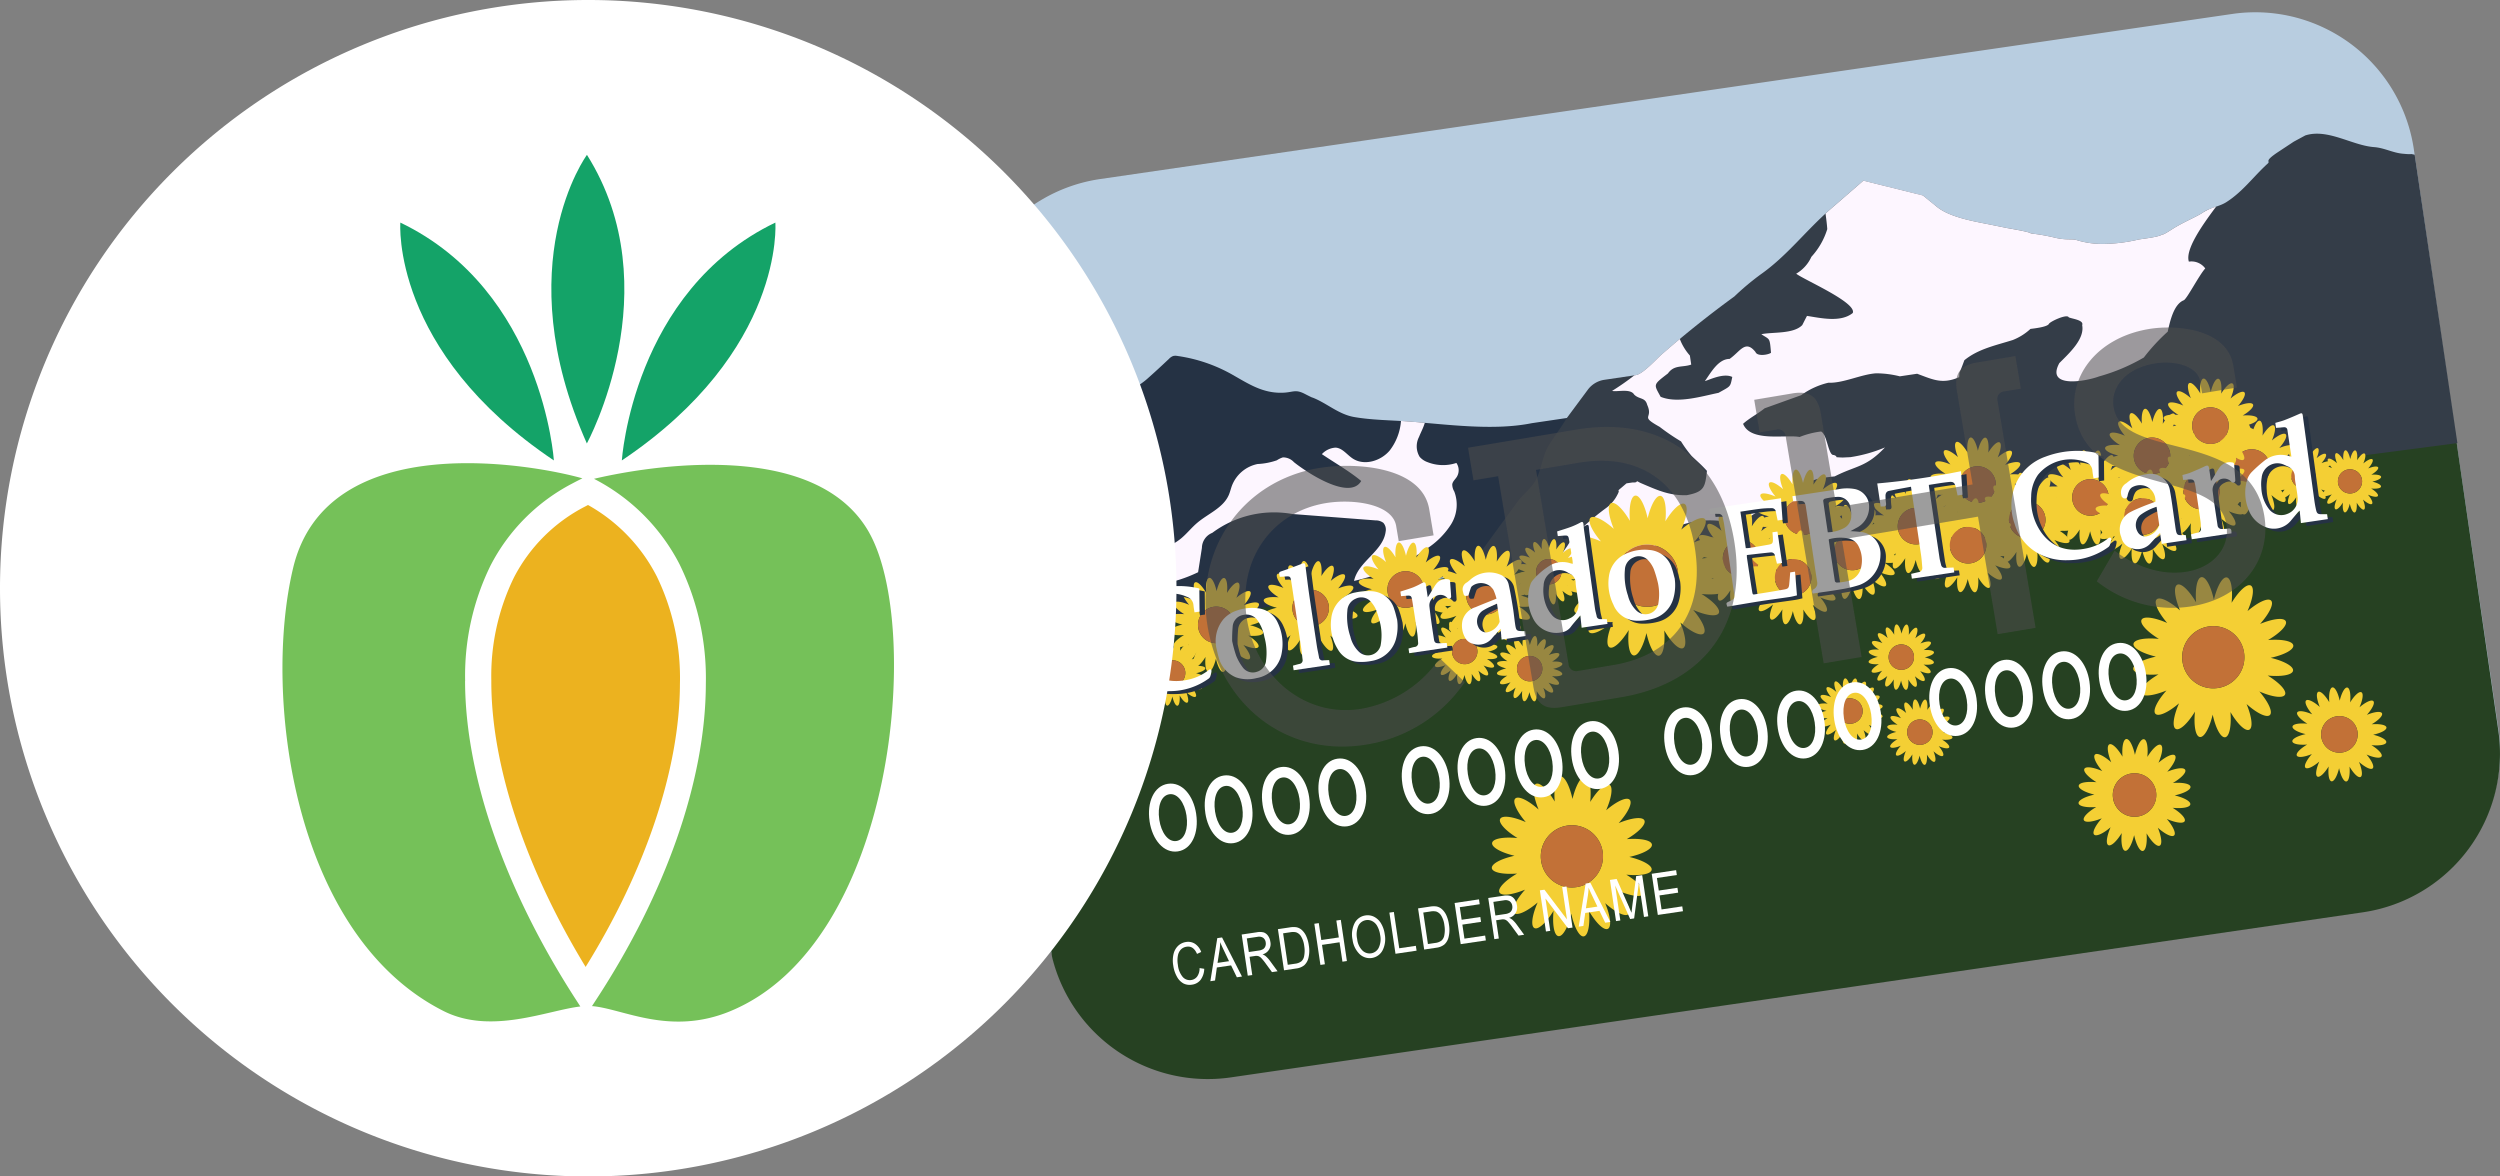 <?xml version="1.0" encoding="UTF-8"?>
<svg xmlns:xlink="http://www.w3.org/1999/xlink" xmlns="http://www.w3.org/2000/svg" class="fl-photo-img wp-image-5693 size-full fl-photo-img-svg replaced-svg svg-replaced-10" id="svg-replaced-6" viewBox="0 0 386.502 181.882" height="181.882" width="386.502">
  <rect x="0" y="0" width="386.502" height="181.882" fill="#808080" stroke="none"/>
  <defs>
    <clipPath id="a">
      <rect fill="none" height="181.882" width="386.502"></rect>
    </clipPath>
    <clipPath id="b">
      <rect fill="none" height="181.882" width="386.503"></rect>
    </clipPath>
    <clipPath id="c">
      <rect fill="none" height="64.791" width="163.858"></rect>
    </clipPath>
  </defs>
  <g clip-path="url(#a)">
    <g clip-path="url(#b)">
      <path fill="#b8cde0" transform="translate(-317.981 -4.057)" d="M677.385,8.408a24.683,24.683,0,0,0-14.33-2.189L488.077,31.736a24.795,24.795,0,0,0-20.958,28.112l13.055,89.5a24.786,24.786,0,0,0,28.112,20.955L683.263,144.79a24.8,24.8,0,0,0,20.958-28.112l-13.052-89.5A24.772,24.772,0,0,0,677.385,8.408"></path>
      <path fill="#264122" transform="translate(-332.149 -141.481)" d="M487.657,240.9l7.145,48.544a24.786,24.786,0,0,0,27.652,18.6l174.978-25.517a24.8,24.8,0,0,0,20.958-28.111l-6.758-46.7Z"></path>
      <path fill="#253244" transform="translate(-325.808 -117.471)" d="M481.394,218.169l93.039-15.822-6.386-20.256-2.151.319-3.289.488c-5.939,1.2-13.069.182-19.073-.267-2.742-.2-5.692-.219-8.374-.688-2.449-.428-4.241-2.172-6.482-3.027.011,0,.025.027.036.033-.407-.182-.806-.388-1.2-.592-1.494-.765-1.78-.207-3.485-.167-3.032.071-5.169-1.362-7.718-2.807a24.046,24.046,0,0,0-8.448-2.878,1.637,1.637,0,0,0-.667,0,1.692,1.692,0,0,0-.669.453c-1.115,1.051-2.232,2.089-3.379,3.1-1.362,1.2-3.017,1.92-4.406,3-1.548,1.2-2.821,3.049-4.3,4.405-1.935,1.77-3.852,3.558-5.8,5.315-3.355,3.028-6.765,6-10.29,8.827Z"></path>
      <path fill="#343d48" transform="translate(-483.822 -44.149)" d="M857.13,68.068c-1.073-.23.095.034-1.9-.162-1.519-.149-2.8-.9-4.4-1.017-3.384-.258-7.156-2.913-10.612-1.8l-1.771.958-2.375,1.568c-2.374,1.569-1.184,1.392-1.644,1.808C832.239,71.4,830.548,73.8,828,75.41c-1.109.7-2.514.83-3.584,1.579-.945.662-3.08,1.5-4.825,2.627s-1.455.737-1.455.737c-.331.44-3.235.733-3.746.842a24.381,24.381,0,0,1-5.24.663,13.349,13.349,0,0,1-4.261-.586c-.731-.239-1.556.057-3.357-.371a29.37,29.37,0,0,0-3.748-.661c-.034-.228-3.478-.8-3.689-.838l-2.323-.473c-2.511-.512-6.437-1.121-8.5-2.8L781.1,74.369l-9.2-2.286-5.083,4.4c-3.809,3.3-6.693,7.219-10.841,10.123a40.467,40.467,0,0,0-4.018,3.376c-3.9,2.837-7.571,5.766-11.2,8.938-.857.749-2.92,3.061-4.034,3.226l-4.859.72A3.9,3.9,0,0,0,729.3,104.4l-3.238,4.364c-.862,1.436-1.892,2.774-2.779,4.2-1.1,1.767-1.088,3.821-2.121,5.56-.716,1.205-1.92,2.071-2.742,3.2l-8.077,11.063,153.393-20.133Z"></path>
      <path fill="#fdf6ff" transform="translate(-513.984 -59.664)" d="M769.681,144.469,770.8,142.4c1.669-1.395.452-.428,2.869-1.495a14.307,14.307,0,0,1,6.934-.615,3.057,3.057,0,0,0,.725.071,4.06,4.06,0,0,0,.653-.141c.514-.125,1.05-.143,1.565-.263.946-.22,1.728-1.045,2.617-1.378,1.65-.62,5.605-1.195,7.359-1.684l-1.668-.823c2.383-1.98,1.318-2.283,5.773-2.757,3.373-1.719,4.81-1.35,7.776-4.48a22.17,22.17,0,0,1-5.364,1.508l-1.18.056c-1.743-.069-.408-.041-1.366-.393-.865.143-1.007-3.163-1.965-3.632a12.961,12.961,0,0,0-3.322.849c-2.187-.411-7.577.835-8.741-2.034.9-.84,2.385-1.617,3.33-2.4l5.644-2.025a11.727,11.727,0,0,1,4.23-1.934c2.232.116,5.127-1.327,7.393-1.452a15.29,15.29,0,0,1,3.635.467l2.676-.4c2.454.9,3.869,1.67,6.5.529.105-1.234-.187.127.8-2.615,2.155-1.772,4.917-2.313,7.5-3.132a8.7,8.7,0,0,0,2.719-1.711c.322-.05,2.585-.266,2.857-.779.166-.36,2.815-1.589,3.058-1.02.389.224,2.393.4,2.082,1.209.41,2.137-1.929,4.271-3.529,5.872-2.158,3.962,4.088,2.833,6.13,2.064a29.159,29.159,0,0,0,6.936-2.929,29.9,29.9,0,0,1,3.688-3.994c.375-1.7.954-4.252,2.49-4.858.5-.243,2.355-3.854,3.313-4.918a2.642,2.642,0,0,0-2.534-1.051c-.572-1.8,1.855-5.356,4.214-8.5a7.933,7.933,0,0,0-2.018.89c-.945.661-3.08,1.5-4.825,2.627s-1.455.737-1.455.737c-.33.44-3.234.733-3.746.842a24.384,24.384,0,0,1-5.24.663,13.354,13.354,0,0,1-4.261-.586c-.73-.239-1.556.057-3.357-.371a29.347,29.347,0,0,0-3.748-.661c-.034-.228-3.478-.795-3.689-.838l-2.323-.474c-2.511-.512-6.437-1.121-8.5-2.8l-2.174-1.764-9.2-2.286L796.977,92c-.26.225-.515.453-.767.684.13.9.233,1.8.271,2.4a11.2,11.2,0,0,1-2.456,4.286,5.768,5.768,0,0,1-2.347,2.607c1.124.909,9.4,4.451,8.745,6.075-1.858,1.514-4.959.776-7.066.453.089-.247-1.256,2.452-.741,1.417-1.358,1.415-4.63,1.048-6.329,1.413,1.324.9,1.287.414,1.495,2.869-.371.3-2.114.622-2.4-.12-1.572-1.968-2.354-.073-4,1.069-1.794.008-2.93,2.2-3.819,3.418.406-.04,2.83-1.324,4.232-.627-.329,1.587-.189,1.368-2.132,2.456-2.608.528-6.291,1.69-8.944.612-1.061-1.969-1.232-1.8,1.129-3.615.972-1.374,2.23-.891,3.6-1.366l-.207-1.4a8.26,8.26,0,0,1-1.557-2.565q-1.394,1.163-2.772,2.367c-.857.749-2.92,3.061-4.034,3.226l-.217.032a38.856,38.856,0,0,1-3.448,2.407c.787.192,2.826-.417,3.412.564.788.788,1.708.391,2.02,1.6,1.009,2.226-1.28,1.609,1.93,3.4a33.67,33.67,0,0,0,3.3,2.245,18.026,18.026,0,0,0,1.642,2.253c.914.876,1.4,1.249,2.36,2.3-.278,2.53-.416,3.246-3.127,3.762-2.7.07-4.435-.737-7.178-1.909-1.034-.56,0,0-1.2-.06l-.93.138-.844.72c-.845.719,0,0-.56,1.034a5.72,5.72,0,0,1-1.719,2.038c-2.054,1.514-4.672,3.658-6.022,5.885l-1.682,2.376Z"></path>
      <path fill="#fdf6ff" transform="translate(-335.904 -139.014)" d="M493.825,227.256l2.043.9-1.159,2.066a.916.916,0,0,0-.157.822.848.848,0,0,0,.459.351,6.742,6.742,0,0,0,5.3-.026c-.107-.754.7-1.384,1.462-1.39a4.059,4.059,0,0,1,2.1.815l2.445,1.529a1.138,1.138,0,0,0,.458.2.884.884,0,0,0,.742-.387c1.006-1.256.038-3.186.588-4.7a2.325,2.325,0,0,1,4.445.228,4.479,4.479,0,0,0,.2.94c.388.858,1.581.9,2.511.746a21.454,21.454,0,0,0,5.87-1.87l.588-3.771a2.539,2.539,0,0,1,1.6-2.314,15.977,15.977,0,0,1,12.352-2.918l12.867.988a1.973,1.973,0,0,1,1.234.383,1.574,1.574,0,0,1,.353,1.356c-.383,3.044-4.252,4.619-4.886,7.62a31.4,31.4,0,0,0,11.26-4.993,12.484,12.484,0,0,0,3.727-3.733,5.734,5.734,0,0,0,.51-5.1,2.124,2.124,0,0,1-.313-1.112c.063-.44.446-.752.689-1.124a1.971,1.971,0,0,0-.051-2.177,6.511,6.511,0,0,1-4.448-.119,2.9,2.9,0,0,1-1.227-.821,3.133,3.133,0,0,1-.107-3.065c.29-.736.686-1.447.9-2.2-.869-.077-1.723-.15-2.555-.212q-.558-.042-1.126-.074a8.536,8.536,0,0,1-1.737,4.556c-1.377,1.648-3.961,2.43-5.748,1.239-.876-.584-1.567-1.6-2.617-1.672a3.134,3.134,0,0,0-2.131,1.008c2.008,1.356,4.221,2.608,6.081,4.148-1.782,3.1-8.493-1.375-10.4-2.909a2.271,2.271,0,0,0-1.711-.736,3.527,3.527,0,0,0-.922.446,10.5,10.5,0,0,1-2.987.577,5.4,5.4,0,0,0-3.969,3.362c-.173.467-.28.957-.477,1.414-.871,2.018-3.2,2.89-4.875,4.308-.88.743-1.6,1.661-2.481,2.4a8.269,8.269,0,0,1-7.26,1.654,5.4,5.4,0,0,0-1.818-.322c-.555.052-1.07.331-1.624.392-1.3.143-2.7-.9-3.834-.242-.5.293-.776.849-1.205,1.236a3.523,3.523,0,0,1-3.267.45l-.172-.048a14.7,14.7,0,0,0-3.479-.955c-1.206-.047-2.578.673-2.693,1.875a.91.91,0,0,0,.147.647,1.234,1.234,0,0,0,.5.328"></path>
      <path fill="#f4cf34" transform="translate(-704.416 -190.584)" d="M1055.066,289.533c1.852-1.085,3.031-2.3,2.731-2.908s-1.982-.4-3.969.419c1.43-1.6,2.173-3.126,1.7-3.608s-2.012.23-3.644,1.627c.863-1.967,1.1-3.646.5-3.959s-1.84.84-2.96,2.673c.208-2.139-.081-3.808-.75-3.919s-1.49,1.369-1.991,3.456c-.46-2.1-1.252-3.594-1.922-3.5s-.994,1.763-.826,3.9c-1.084-1.852-2.3-3.031-2.908-2.73s-.4,1.982.419,3.969c-1.6-1.43-3.126-2.173-3.608-1.7s.23,2.012,1.627,3.644c-1.967-.863-3.646-1.1-3.959-.5s.84,1.84,2.673,2.961c-2.139-.208-3.808.081-3.919.75s1.369,1.49,3.456,1.991c-2.1.46-3.594,1.253-3.5,1.922s1.762.993,3.9.826c-1.852,1.085-3.031,2.3-2.731,2.908s1.982.4,3.969-.419c-1.43,1.6-2.173,3.126-1.7,3.608s2.012-.23,3.644-1.627c-.863,1.967-1.1,3.646-.5,3.959s1.84-.839,2.96-2.672c-.208,2.139.081,3.807.75,3.919s1.491-1.369,1.991-3.456c.46,2.1,1.253,3.594,1.922,3.5s.994-1.763.826-3.9c1.084,1.852,2.3,3.031,2.908,2.73s.4-1.982-.419-3.969c1.6,1.43,3.126,2.174,3.608,1.7s-.23-2.012-1.627-3.644c1.967.863,3.646,1.1,3.959.5s-.839-1.84-2.672-2.96c2.139.208,3.807-.081,3.919-.75s-1.369-1.49-3.456-1.991c2.1-.46,3.594-1.252,3.495-1.922s-1.762-.994-3.9-.826m-7.766,7.417a4.81,4.81,0,1,1,4.053-5.464,4.812,4.812,0,0,1-4.053,5.464"></path>
      <path fill="#c27137" transform="translate(-720.583 -206.748)" d="M1067.521,307.651a4.81,4.81,0,1,0-4.053,5.464,4.81,4.81,0,0,0,4.053-5.464"></path>
      <path fill="#f4cf34" transform="translate(-492.623 -256.343)" d="M744.114,386.08c1.852-1.085,3.031-2.3,2.731-2.908s-1.982-.4-3.969.419c1.43-1.6,2.174-3.126,1.7-3.608s-2.012.23-3.644,1.627c.863-1.967,1.1-3.646.5-3.959s-1.84.84-2.96,2.673c.208-2.139-.081-3.808-.75-3.919s-1.49,1.369-1.991,3.456c-.46-2.1-1.252-3.594-1.922-3.5s-.994,1.762-.826,3.9c-1.085-1.852-2.3-3.031-2.908-2.73s-.4,1.982.419,3.969c-1.6-1.43-3.126-2.173-3.608-1.7s.23,2.012,1.627,3.644c-1.967-.863-3.646-1.1-3.959-.5s.84,1.84,2.673,2.961c-2.139-.208-3.807.081-3.919.75s1.369,1.49,3.456,1.991c-2.1.46-3.594,1.253-3.5,1.922s1.763.993,3.9.826c-1.852,1.085-3.031,2.3-2.731,2.908s1.982.4,3.969-.419c-1.43,1.6-2.173,3.126-1.7,3.608s2.012-.23,3.644-1.627c-.863,1.967-1.1,3.646-.5,3.959s1.84-.839,2.96-2.672c-.208,2.139.081,3.807.75,3.919s1.49-1.369,1.991-3.456c.46,2.1,1.253,3.594,1.922,3.495s.994-1.763.826-3.9c1.085,1.852,2.3,3.031,2.908,2.73s.4-1.982-.419-3.969c1.6,1.43,3.126,2.174,3.608,1.7s-.23-2.012-1.627-3.644c1.967.863,3.646,1.1,3.959.5s-.839-1.84-2.672-2.96c2.139.208,3.807-.081,3.919-.75s-1.369-1.49-3.456-1.991c2.1-.46,3.594-1.252,3.495-1.922s-1.762-.994-3.9-.826m-7.766,7.417a4.81,4.81,0,1,1,4.053-5.464,4.812,4.812,0,0,1-4.053,5.464"></path>
      <path fill="#c27137" transform="translate(-508.791 -272.508)" d="M756.57,404.2a4.81,4.81,0,1,0-4.053,5.464,4.811,4.811,0,0,0,4.053-5.464"></path>
      <path fill="#f4cf34" transform="translate(-517.442 -163.648)" d="M780.554,249.987c1.852-1.085,3.031-2.3,2.731-2.908s-1.982-.4-3.969.419c1.43-1.6,2.174-3.126,1.7-3.608s-2.012.23-3.644,1.627c.863-1.967,1.1-3.646.5-3.959s-1.84.84-2.96,2.673c.208-2.139-.081-3.808-.75-3.919s-1.49,1.369-1.991,3.456c-.46-2.1-1.252-3.595-1.922-3.5s-.994,1.762-.826,3.9c-1.085-1.852-2.3-3.031-2.908-2.73s-.4,1.982.419,3.969c-1.6-1.43-3.126-2.173-3.608-1.7s.23,2.012,1.627,3.644c-1.967-.863-3.646-1.1-3.959-.5s.84,1.84,2.673,2.961c-2.139-.208-3.807.081-3.919.75s1.369,1.49,3.456,1.991c-2.1.46-3.594,1.253-3.5,1.922s1.763.993,3.9.826c-1.852,1.085-3.031,2.3-2.731,2.908s1.982.4,3.969-.419c-1.43,1.6-2.173,3.126-1.7,3.608s2.012-.23,3.644-1.627c-.863,1.967-1.1,3.646-.5,3.959s1.84-.839,2.96-2.672c-.208,2.139.081,3.807.75,3.919s1.49-1.369,1.991-3.456c.46,2.1,1.253,3.594,1.922,3.5s.993-1.763.826-3.9c1.085,1.852,2.3,3.031,2.908,2.73s.4-1.982-.419-3.969c1.6,1.43,3.126,2.174,3.608,1.7s-.23-2.012-1.627-3.644c1.967.863,3.646,1.1,3.959.5s-.839-1.84-2.672-2.96c2.139.208,3.807-.081,3.919-.75s-1.369-1.49-3.456-1.991c2.1-.46,3.594-1.252,3.5-1.922s-1.763-.994-3.9-.826m-7.766,7.417a4.81,4.81,0,1,1,4.053-5.464,4.812,4.812,0,0,1-4.053,5.464"></path>
      <path fill="#c27137" transform="translate(-533.61 -179.813)" d="M793.01,268.105a4.81,4.81,0,1,0-4.053,5.464,4.81,4.81,0,0,0,4.053-5.464"></path>
      <path fill="#f4cf34" transform="translate(-756.958 -226.974)" d="M1123.612,338.953c1.088-.637,1.781-1.354,1.6-1.709s-1.165-.235-2.332.246c.84-.942,1.277-1.837,1-2.121s-1.183.135-2.142.956c.507-1.156.647-2.143.294-2.327s-1.082.493-1.74,1.571c.122-1.257-.047-2.238-.441-2.3s-.876.8-1.17,2.031c-.27-1.233-.736-2.113-1.13-2.054s-.584,1.036-.486,2.293c-.637-1.089-1.354-1.781-1.709-1.6s-.235,1.165.246,2.332c-.942-.84-1.837-1.277-2.121-1s.135,1.182.956,2.142c-1.156-.507-2.143-.647-2.327-.294s.493,1.082,1.571,1.74c-1.257-.122-2.238.048-2.3.441s.8.876,2.031,1.17c-1.233.27-2.113.736-2.054,1.129s1.036.584,2.293.485c-1.088.637-1.781,1.354-1.6,1.709s1.165.235,2.332-.246c-.84.942-1.277,1.837-1,2.12s1.183-.135,2.142-.956c-.507,1.156-.647,2.143-.294,2.327s1.081-.493,1.74-1.571c-.122,1.257.048,2.238.441,2.3s.876-.8,1.17-2.031c.271,1.233.736,2.112,1.13,2.054s.584-1.036.485-2.294c.637,1.089,1.354,1.782,1.709,1.6s.235-1.165-.246-2.333c.942.84,1.837,1.277,2.121,1s-.135-1.182-.956-2.142c1.156.507,2.143.647,2.327.294s-.493-1.082-1.571-1.74c1.257.122,2.238-.048,2.3-.441s-.8-.876-2.031-1.17c1.233-.27,2.113-.736,2.054-1.13s-1.036-.584-2.293-.485m-4.565,4.36a2.827,2.827,0,1,1,2.382-3.211,2.828,2.828,0,0,1-2.382,3.211"></path>
      <path fill="#c27137" transform="translate(-766.46 -236.474)" d="M1130.932,349.6a2.827,2.827,0,1,0-2.382,3.211,2.827,2.827,0,0,0,2.382-3.211"></path>
      <path fill="#f4cf34" transform="translate(-728.029 -138.861)" d="M1081.138,209.586c1.088-.637,1.781-1.354,1.6-1.709s-1.165-.235-2.332.246c.84-.942,1.277-1.837,1-2.121s-1.183.135-2.142.956c.507-1.156.647-2.143.294-2.327s-1.082.493-1.74,1.571c.122-1.257-.047-2.238-.441-2.3s-.876.8-1.17,2.031c-.271-1.233-.736-2.113-1.13-2.054s-.584,1.036-.486,2.293c-.637-1.089-1.354-1.781-1.709-1.6s-.235,1.165.246,2.332c-.942-.84-1.837-1.277-2.121-1s.135,1.182.956,2.142c-1.156-.507-2.143-.647-2.327-.294s.493,1.082,1.571,1.74c-1.257-.122-2.238.048-2.3.441s.8.876,2.031,1.17c-1.233.27-2.113.736-2.054,1.129s1.036.584,2.293.485c-1.088.637-1.781,1.354-1.6,1.709s1.165.235,2.332-.246c-.84.942-1.277,1.837-1,2.12s1.183-.135,2.142-.956c-.507,1.156-.647,2.143-.294,2.327s1.081-.493,1.74-1.571c-.122,1.257.048,2.238.441,2.3s.876-.8,1.17-2.031c.271,1.233.736,2.112,1.13,2.054s.584-1.036.485-2.294c.637,1.089,1.354,1.782,1.709,1.6s.235-1.165-.246-2.333c.942.84,1.838,1.277,2.121,1s-.135-1.182-.956-2.142c1.156.507,2.143.647,2.327.294s-.493-1.082-1.571-1.74c1.257.122,2.238-.048,2.3-.441s-.8-.876-2.031-1.17c1.233-.27,2.113-.736,2.054-1.13s-1.036-.584-2.293-.485m-4.565,4.36a2.827,2.827,0,1,1,2.382-3.211,2.828,2.828,0,0,1-2.382,3.211"></path>
      <path fill="#c27137" transform="translate(-737.531 -148.36)" d="M1088.458,220.234a2.827,2.827,0,1,0-2.382,3.211,2.827,2.827,0,0,0,2.382-3.211"></path>
      <path fill="#f4cf34" transform="translate(-714.375 -125.008)" d="M1061.092,189.248c1.089-.637,1.781-1.354,1.6-1.709s-1.165-.235-2.332.246c.84-.942,1.277-1.837,1-2.121s-1.183.135-2.142.956c.507-1.156.647-2.143.294-2.327s-1.082.493-1.74,1.571c.122-1.257-.047-2.238-.441-2.3s-.875.8-1.17,2.031c-.27-1.233-.737-2.113-1.13-2.054s-.584,1.036-.486,2.293c-.637-1.089-1.354-1.781-1.709-1.6s-.235,1.165.246,2.332c-.942-.84-1.837-1.277-2.12-1s.135,1.182.956,2.142c-1.156-.507-2.143-.647-2.327-.294s.493,1.082,1.571,1.74c-1.257-.122-2.237.048-2.3.441s.8.876,2.031,1.17c-1.233.27-2.112.736-2.054,1.13s1.036.584,2.294.485c-1.088.637-1.781,1.354-1.6,1.709s1.165.235,2.332-.246c-.84.942-1.277,1.837-1,2.12s1.182-.135,2.141-.956c-.507,1.156-.647,2.143-.294,2.327s1.081-.493,1.74-1.571c-.122,1.257.048,2.238.441,2.3s.876-.8,1.17-2.031c.271,1.233.736,2.112,1.13,2.054s.584-1.036.485-2.294c.637,1.089,1.354,1.782,1.709,1.6s.235-1.165-.246-2.333c.942.84,1.837,1.277,2.121,1s-.135-1.182-.956-2.142c1.156.507,2.143.647,2.327.294s-.493-1.082-1.571-1.74c1.257.122,2.238-.048,2.3-.441s-.8-.876-2.031-1.17c1.233-.27,2.113-.736,2.054-1.13s-1.036-.584-2.293-.485m-4.565,4.36a2.827,2.827,0,1,1,2.382-3.211,2.828,2.828,0,0,1-2.382,3.211"></path>
      <path fill="#c27137" transform="translate(-723.877 -134.508)" d="M1068.412,199.9a2.827,2.827,0,1,0-2.382,3.211,2.827,2.827,0,0,0,2.382-3.211"></path>
      <path fill="#f4cf34" transform="translate(-695.079 -134.979)" d="M1032.762,203.887c1.088-.637,1.781-1.354,1.6-1.709s-1.165-.235-2.332.246c.84-.942,1.277-1.837,1-2.121s-1.183.135-2.142.956c.507-1.156.647-2.143.294-2.327s-1.082.493-1.74,1.571c.123-1.257-.047-2.238-.441-2.3s-.876.8-1.17,2.031c-.271-1.233-.736-2.113-1.13-2.054s-.584,1.036-.486,2.293c-.637-1.089-1.354-1.781-1.709-1.6s-.235,1.165.246,2.332c-.942-.84-1.837-1.277-2.121-1s.136,1.182.956,2.142c-1.156-.507-2.143-.647-2.327-.294s.493,1.082,1.571,1.74c-1.257-.122-2.238.048-2.3.441s.8.876,2.031,1.17c-1.233.27-2.112.736-2.054,1.13s1.036.584,2.294.485c-1.089.637-1.782,1.354-1.6,1.709s1.165.235,2.332-.246c-.84.942-1.277,1.837-1,2.12s1.183-.135,2.142-.956c-.507,1.156-.647,2.143-.294,2.327s1.081-.493,1.74-1.571c-.122,1.257.048,2.238.441,2.3s.876-.8,1.17-2.031c.271,1.233.736,2.112,1.13,2.054s.584-1.036.485-2.294c.637,1.089,1.354,1.782,1.709,1.6s.235-1.165-.246-2.333c.942.84,1.837,1.277,2.121,1s-.135-1.182-.956-2.142c1.156.507,2.143.647,2.327.294s-.493-1.082-1.571-1.74c1.257.122,2.238-.048,2.3-.441s-.8-.876-2.031-1.17c1.233-.27,2.113-.736,2.054-1.13s-1.036-.584-2.293-.485m-4.565,4.36a2.827,2.827,0,1,1,2.382-3.211,2.828,2.828,0,0,1-2.382,3.211"></path>
      <path fill="#c27137" transform="translate(-704.581 -144.479)" d="M1040.082,214.535a2.827,2.827,0,1,0-2.382,3.211,2.827,2.827,0,0,0,2.382-3.211"></path>
      <path fill="#f4cf34" transform="translate(-711.477 -146.64)" d="M1056.837,221.007c1.089-.637,1.781-1.354,1.6-1.709s-1.165-.235-2.332.246c.84-.942,1.277-1.837,1-2.121s-1.183.135-2.142.956c.507-1.156.647-2.143.294-2.327s-1.082.493-1.74,1.571c.122-1.257-.047-2.238-.441-2.3s-.876.8-1.17,2.031c-.27-1.233-.736-2.113-1.13-2.054s-.584,1.036-.486,2.293c-.637-1.089-1.354-1.781-1.709-1.6s-.235,1.165.246,2.332c-.942-.84-1.838-1.277-2.121-1s.135,1.182.956,2.142c-1.156-.507-2.143-.647-2.327-.294s.493,1.082,1.571,1.74c-1.257-.122-2.238.048-2.3.441s.8.876,2.031,1.17c-1.233.27-2.112.736-2.054,1.13s1.036.584,2.294.485c-1.089.637-1.782,1.354-1.6,1.709s1.165.235,2.332-.246c-.84.942-1.277,1.837-1,2.12s1.183-.135,2.142-.956c-.507,1.156-.647,2.143-.294,2.327s1.081-.493,1.74-1.571c-.123,1.257.048,2.238.441,2.3s.876-.8,1.17-2.031c.271,1.233.736,2.112,1.13,2.054s.584-1.036.485-2.294c.637,1.089,1.354,1.782,1.709,1.6s.235-1.165-.246-2.333c.942.84,1.837,1.277,2.121,1s-.135-1.182-.956-2.142c1.156.507,2.143.647,2.327.294s-.493-1.082-1.571-1.74c1.257.122,2.238-.048,2.3-.441s-.8-.876-2.031-1.17c1.233-.27,2.113-.736,2.054-1.13s-1.036-.584-2.293-.485m-4.564,4.36a2.827,2.827,0,1,1,2.382-3.211,2.828,2.828,0,0,1-2.382,3.211"></path>
      <path fill="#c27137" transform="translate(-720.979 -156.139)" d="M1064.157,231.655a2.827,2.827,0,1,0-2.382,3.211,2.827,2.827,0,0,0,2.382-3.211"></path>
      <path fill="#f4cf34" transform="translate(-674.753 -148.718)" d="M1002.92,224.059c1.088-.637,1.781-1.354,1.6-1.709s-1.165-.235-2.332.246c.84-.942,1.277-1.837,1-2.121s-1.183.135-2.142.956c.507-1.156.647-2.143.294-2.327s-1.082.493-1.74,1.571c.122-1.257-.047-2.238-.441-2.3s-.876.8-1.17,2.031c-.27-1.233-.736-2.113-1.13-2.054s-.584,1.036-.486,2.293c-.637-1.089-1.354-1.781-1.709-1.6s-.235,1.165.246,2.332c-.942-.84-1.837-1.277-2.121-1s.135,1.182.956,2.142c-1.156-.507-2.143-.647-2.327-.294s.494,1.082,1.571,1.74c-1.257-.122-2.238.048-2.3.441s.8.876,2.031,1.17c-1.233.27-2.113.736-2.054,1.13s1.036.584,2.293.485c-1.088.637-1.781,1.354-1.6,1.709s1.165.235,2.332-.246c-.84.942-1.277,1.837-1,2.12s1.183-.135,2.142-.956c-.507,1.156-.647,2.143-.294,2.327s1.081-.493,1.74-1.571c-.122,1.257.047,2.238.441,2.3s.876-.8,1.17-2.031c.271,1.233.736,2.112,1.13,2.054s.584-1.036.485-2.294c.637,1.089,1.354,1.782,1.709,1.6s.235-1.165-.246-2.333c.942.84,1.837,1.277,2.121,1s-.135-1.182-.956-2.142c1.156.507,2.143.647,2.327.294s-.494-1.082-1.571-1.74c1.257.122,2.238-.048,2.3-.441s-.8-.876-2.031-1.17c1.233-.27,2.113-.736,2.054-1.13s-1.036-.584-2.293-.485m-4.565,4.36a2.827,2.827,0,1,1,2.382-3.211,2.828,2.828,0,0,1-2.382,3.211"></path>
      <path fill="#c27137" transform="translate(-684.255 -158.219)" d="M1010.239,234.708a2.827,2.827,0,1,0-2.383,3.211,2.828,2.828,0,0,0,2.383-3.211"></path>
      <path fill="#f4cf34" transform="translate(-691.943 -155.011)" d="M1028.158,233.3c1.089-.638,1.782-1.354,1.6-1.709s-1.165-.236-2.332.246c.841-.942,1.277-1.837,1-2.121s-1.183.135-2.141.956c.507-1.156.647-2.142.294-2.327s-1.082.493-1.74,1.571c.123-1.257-.047-2.238-.44-2.3s-.876.8-1.17,2.031c-.27-1.233-.737-2.113-1.13-2.054s-.584,1.035-.485,2.293c-.637-1.089-1.354-1.781-1.709-1.6s-.235,1.165.246,2.332c-.942-.841-1.837-1.277-2.12-1s.135,1.182.956,2.142c-1.155-.507-2.143-.647-2.327-.294s.494,1.082,1.571,1.74c-1.257-.122-2.238.048-2.3.441s.8.876,2.031,1.17c-1.233.271-2.113.736-2.055,1.13s1.036.584,2.294.485c-1.089.637-1.781,1.354-1.6,1.709s1.165.235,2.332-.246c-.84.942-1.277,1.837-1,2.121s1.183-.135,2.142-.956c-.507,1.155-.647,2.142-.294,2.326s1.082-.493,1.741-1.57c-.123,1.257.048,2.238.44,2.3s.876-.805,1.17-2.031c.271,1.233.736,2.112,1.13,2.054s.584-1.036.485-2.293c.638,1.089,1.354,1.782,1.709,1.6s.236-1.165-.246-2.333c.942.84,1.837,1.278,2.121,1s-.136-1.182-.956-2.142c1.156.507,2.143.647,2.327.294s-.493-1.082-1.571-1.74c1.257.122,2.238-.048,2.3-.441s-.8-.876-2.031-1.17c1.233-.27,2.113-.736,2.054-1.129s-1.035-.584-2.293-.485m-4.564,4.36a2.827,2.827,0,1,1,2.382-3.212,2.828,2.828,0,0,1-2.382,3.212"></path>
      <path fill="#c27137" transform="translate(-701.445 -164.511)" d="M1035.478,243.946a2.827,2.827,0,1,0-2.382,3.211,2.827,2.827,0,0,0,2.382-3.211"></path>
      <path fill="#f4cf34" transform="translate(-637.474 -144.463)" d="M948.187,217.811c1.088-.637,1.781-1.354,1.6-1.709s-1.165-.235-2.332.246c.84-.942,1.277-1.837,1-2.121s-1.183.135-2.142.956c.507-1.156.647-2.143.294-2.327s-1.082.493-1.74,1.571c.122-1.257-.048-2.238-.441-2.3s-.876.8-1.17,2.031c-.27-1.233-.736-2.113-1.13-2.054s-.584,1.036-.486,2.293c-.637-1.089-1.354-1.781-1.709-1.6s-.235,1.165.246,2.332c-.942-.84-1.837-1.277-2.121-1s.136,1.182.956,2.142c-1.156-.507-2.143-.647-2.327-.294s.493,1.082,1.57,1.74c-1.257-.122-2.238.048-2.3.441s.8.876,2.031,1.17c-1.233.27-2.112.736-2.054,1.129s1.036.584,2.294.485c-1.089.637-1.782,1.354-1.6,1.709s1.165.235,2.332-.246c-.84.942-1.277,1.837-1,2.12s1.183-.135,2.142-.956c-.507,1.156-.647,2.143-.293,2.327s1.081-.493,1.74-1.571c-.123,1.257.047,2.238.441,2.3s.876-.8,1.17-2.031c.271,1.233.737,2.112,1.13,2.054s.584-1.036.485-2.294c.638,1.089,1.354,1.782,1.709,1.6s.235-1.165-.246-2.333c.942.84,1.837,1.277,2.12,1s-.135-1.182-.956-2.142c1.156.507,2.143.647,2.327.294s-.493-1.082-1.571-1.74c1.257.122,2.238-.048,2.3-.441s-.8-.876-2.031-1.17c1.233-.27,2.113-.736,2.054-1.13s-1.036-.584-2.293-.485m-4.565,4.36A2.827,2.827,0,1,1,946,218.959a2.828,2.828,0,0,1-2.382,3.211"></path>
      <path fill="#c27137" transform="translate(-646.975 -153.963)" d="M955.506,228.459a2.827,2.827,0,1,0-2.382,3.211,2.827,2.827,0,0,0,2.382-3.211"></path>
      <path fill="#f4cf34" transform="translate(-653.872 -156.123)" d="M972.262,234.931c1.088-.637,1.781-1.354,1.6-1.709s-1.165-.235-2.332.246c.84-.942,1.277-1.837,1-2.121s-1.183.135-2.142.956c.507-1.156.647-2.143.294-2.327s-1.082.493-1.74,1.571c.122-1.257-.048-2.238-.441-2.3s-.876.8-1.17,2.031c-.271-1.233-.736-2.113-1.13-2.054s-.584,1.036-.486,2.293c-.637-1.089-1.354-1.781-1.709-1.6s-.235,1.165.246,2.332c-.942-.84-1.837-1.277-2.121-1s.136,1.182.956,2.142c-1.156-.507-2.143-.647-2.327-.294s.493,1.082,1.57,1.74c-1.257-.122-2.238.048-2.3.441s.8.876,2.031,1.17c-1.233.27-2.112.736-2.054,1.13s1.036.584,2.294.485c-1.089.637-1.782,1.354-1.6,1.709s1.165.235,2.332-.246c-.84.942-1.277,1.837-1,2.12s1.183-.135,2.142-.956c-.507,1.156-.647,2.143-.294,2.327s1.081-.493,1.74-1.571c-.122,1.257.048,2.238.441,2.3s.876-.8,1.17-2.031c.271,1.233.736,2.112,1.13,2.054s.584-1.036.485-2.294c.637,1.089,1.354,1.782,1.709,1.6s.235-1.165-.246-2.333c.942.84,1.837,1.277,2.121,1s-.135-1.182-.956-2.142c1.156.507,2.143.647,2.327.294s-.493-1.082-1.571-1.74c1.257.122,2.238-.048,2.3-.441s-.8-.876-2.031-1.17c1.233-.27,2.113-.736,2.054-1.13s-1.036-.584-2.293-.485m-4.565,4.36a2.827,2.827,0,1,1,2.382-3.211,2.828,2.828,0,0,1-2.382,3.211"></path>
      <path fill="#c27137" transform="translate(-663.374 -165.623)" d="M979.582,245.579a2.827,2.827,0,1,0-2.382,3.211,2.827,2.827,0,0,0,2.382-3.211"></path>
      <path fill="#f4cf34" transform="translate(-617.148 -158.203)" d="M918.344,237.984c1.088-.637,1.781-1.354,1.6-1.709s-1.165-.235-2.332.246c.84-.942,1.277-1.837,1-2.121s-1.183.135-2.142.956c.507-1.156.647-2.143.294-2.327s-1.082.493-1.74,1.571c.122-1.257-.048-2.238-.441-2.3s-.876.8-1.17,2.031c-.27-1.233-.736-2.113-1.13-2.054s-.584,1.036-.486,2.293c-.637-1.089-1.354-1.781-1.709-1.6s-.235,1.165.246,2.332c-.942-.84-1.837-1.277-2.121-1s.135,1.182.956,2.142c-1.156-.507-2.143-.647-2.327-.294s.493,1.082,1.571,1.74c-1.257-.122-2.238.048-2.3.441s.8.876,2.031,1.17c-1.233.27-2.112.736-2.054,1.129s1.036.584,2.293.485c-1.088.637-1.781,1.354-1.6,1.709s1.165.235,2.332-.246c-.84.942-1.277,1.837-1,2.12s1.183-.135,2.142-.956c-.507,1.156-.647,2.143-.294,2.327s1.081-.493,1.74-1.571c-.122,1.257.048,2.238.441,2.3s.876-.8,1.17-2.031c.271,1.233.736,2.112,1.13,2.054s.584-1.036.485-2.294c.637,1.089,1.354,1.782,1.709,1.6s.235-1.165-.246-2.333c.942.84,1.837,1.277,2.121,1s-.135-1.182-.956-2.142c1.156.507,2.143.647,2.327.294s-.493-1.082-1.571-1.74c1.257.122,2.238-.048,2.3-.441s-.8-.876-2.031-1.17c1.233-.27,2.113-.736,2.054-1.129s-1.036-.584-2.293-.485m-4.565,4.36a2.827,2.827,0,1,1,2.382-3.211,2.828,2.828,0,0,1-2.382,3.211"></path>
      <path fill="#c27137" transform="translate(-626.65 -167.703)" d="M925.664,248.632a2.827,2.827,0,1,0-2.382,3.211,2.827,2.827,0,0,0,2.382-3.211"></path>
      <path fill="#f4cf34" transform="translate(-634.338 -164.495)" d="M943.583,247.222c1.088-.637,1.781-1.354,1.6-1.709s-1.165-.235-2.332.246c.84-.942,1.277-1.837,1-2.121s-1.183.135-2.142.956c.507-1.156.647-2.143.294-2.327s-1.082.493-1.74,1.571c.122-1.257-.047-2.238-.441-2.3s-.876.8-1.17,2.031c-.27-1.233-.736-2.113-1.13-2.054s-.584,1.036-.486,2.293c-.637-1.089-1.354-1.781-1.709-1.6s-.235,1.165.246,2.332c-.942-.84-1.837-1.277-2.121-1s.135,1.182.956,2.142c-1.156-.507-2.143-.647-2.327-.294s.493,1.082,1.571,1.74c-1.257-.122-2.238.048-2.3.441s.8.876,2.031,1.17c-1.233.27-2.112.736-2.054,1.13s1.036.584,2.293.485c-1.088.637-1.781,1.354-1.6,1.709s1.165.235,2.332-.246c-.84.942-1.277,1.837-1,2.12s1.183-.135,2.142-.956c-.507,1.156-.647,2.143-.294,2.327s1.081-.493,1.74-1.571c-.122,1.257.047,2.238.441,2.3s.876-.8,1.17-2.031c.271,1.233.736,2.112,1.13,2.054s.584-1.036.485-2.294c.637,1.089,1.354,1.782,1.709,1.6s.235-1.165-.246-2.333c.942.84,1.837,1.277,2.121,1s-.135-1.182-.956-2.142c1.156.507,2.143.647,2.327.294s-.493-1.082-1.571-1.74c1.257.122,2.238-.048,2.3-.441s-.8-.876-2.031-1.17c1.233-.27,2.113-.736,2.054-1.129s-1.036-.584-2.293-.485m-4.565,4.36a2.827,2.827,0,1,1,2.382-3.211,2.828,2.828,0,0,1-2.382,3.211"></path>
      <path fill="#c27137" transform="translate(-643.84 -173.995)" d="M950.9,257.87a2.827,2.827,0,1,0-2.382,3.211,2.827,2.827,0,0,0,2.382-3.211"></path>
      <path fill="#f4cf34" transform="translate(-579.723 -155.067)" d="M863.4,233.38c1.088-.637,1.781-1.354,1.6-1.709s-1.165-.235-2.332.246c.84-.942,1.277-1.837,1-2.121s-1.183.135-2.142.956c.507-1.156.647-2.143.294-2.327s-1.082.493-1.74,1.571c.122-1.257-.047-2.238-.441-2.3s-.876.8-1.17,2.031c-.27-1.233-.736-2.113-1.129-2.054s-.584,1.036-.486,2.293c-.637-1.089-1.354-1.781-1.709-1.6s-.235,1.165.246,2.332c-.942-.84-1.837-1.277-2.121-1s.135,1.182.956,2.142c-1.156-.507-2.143-.647-2.327-.294s.493,1.082,1.571,1.74c-1.257-.122-2.238.048-2.3.441s.8.876,2.031,1.17c-1.233.27-2.112.736-2.054,1.129s1.036.584,2.294.485c-1.089.637-1.782,1.354-1.6,1.709s1.165.235,2.332-.246c-.84.942-1.277,1.837-1,2.12s1.183-.135,2.142-.956c-.507,1.156-.647,2.143-.294,2.327s1.081-.493,1.74-1.571c-.122,1.257.048,2.238.441,2.3s.876-.8,1.17-2.031c.271,1.233.736,2.112,1.13,2.054s.584-1.036.485-2.294c.638,1.089,1.354,1.782,1.709,1.6s.235-1.165-.246-2.333c.942.84,1.837,1.277,2.121,1s-.135-1.182-.956-2.142c1.156.507,2.143.647,2.327.294s-.493-1.082-1.571-1.74c1.257.122,2.238-.048,2.3-.441s-.8-.876-2.031-1.17c1.233-.27,2.113-.736,2.054-1.13s-1.036-.584-2.293-.485m-4.565,4.359a2.827,2.827,0,1,1,2.382-3.211,2.828,2.828,0,0,1-2.382,3.211"></path>
      <path fill="#c27137" transform="translate(-589.225 -164.567)" d="M870.718,244.029a2.827,2.827,0,1,0-2.382,3.211,2.828,2.828,0,0,0,2.382-3.211"></path>
      <path fill="#f4cf34" transform="translate(-596.121 -166.728)" d="M887.473,250.5c1.088-.637,1.781-1.354,1.6-1.709s-1.165-.235-2.332.246c.84-.942,1.277-1.837,1-2.121s-1.183.135-2.142.956c.507-1.156.647-2.143.294-2.327s-1.082.493-1.74,1.571c.122-1.257-.048-2.238-.441-2.3s-.876.8-1.17,2.031c-.27-1.233-.736-2.113-1.13-2.054s-.584,1.036-.486,2.293c-.637-1.089-1.354-1.781-1.709-1.6s-.235,1.165.246,2.332c-.942-.84-1.837-1.277-2.121-1s.136,1.182.956,2.142c-1.156-.507-2.143-.647-2.327-.294s.493,1.082,1.57,1.74c-1.257-.122-2.238.048-2.3.441s.8.876,2.031,1.17c-1.233.27-2.112.736-2.054,1.13s1.036.584,2.294.485c-1.089.637-1.782,1.354-1.6,1.709s1.165.235,2.332-.246c-.84.942-1.277,1.837-1,2.12s1.183-.135,2.142-.956c-.507,1.156-.647,2.143-.294,2.327s1.081-.493,1.74-1.571c-.122,1.257.048,2.238.441,2.3s.876-.8,1.17-2.031c.271,1.233.736,2.112,1.13,2.054s.584-1.036.485-2.294c.637,1.089,1.354,1.782,1.709,1.6s.235-1.165-.246-2.333c.942.84,1.837,1.277,2.121,1s-.135-1.182-.956-2.142c1.156.507,2.143.647,2.327.294s-.493-1.082-1.571-1.74c1.257.122,2.238-.048,2.3-.441s-.8-.876-2.031-1.17c1.233-.27,2.113-.736,2.054-1.13s-1.036-.584-2.293-.485m-4.565,4.36a2.827,2.827,0,1,1,2.382-3.211,2.828,2.828,0,0,1-2.382,3.211"></path>
      <path fill="#c27137" transform="translate(-605.623 -176.228)" d="M894.793,261.149a2.827,2.827,0,1,0-2.382,3.211,2.827,2.827,0,0,0,2.382-3.211"></path>
      <path fill="#f4cf34" transform="translate(-559.397 -168.807)" d="M833.555,253.553c1.088-.637,1.781-1.354,1.6-1.709s-1.165-.235-2.332.246c.84-.942,1.277-1.837,1-2.121s-1.183.135-2.142.956c.507-1.156.647-2.143.294-2.327s-1.082.493-1.74,1.571c.122-1.257-.048-2.238-.441-2.3s-.876.8-1.17,2.031c-.27-1.233-.736-2.113-1.129-2.054s-.584,1.036-.486,2.293c-.637-1.089-1.354-1.781-1.709-1.6s-.235,1.165.246,2.332c-.942-.84-1.837-1.277-2.121-1s.136,1.182.956,2.142c-1.156-.507-2.143-.647-2.327-.294s.493,1.082,1.57,1.74c-1.257-.122-2.238.048-2.3.441s.8.876,2.031,1.17c-1.233.27-2.112.736-2.054,1.129s1.036.584,2.293.485c-1.088.637-1.781,1.354-1.6,1.709s1.165.235,2.332-.246c-.84.942-1.277,1.837-1,2.12s1.183-.135,2.142-.956c-.507,1.156-.647,2.143-.294,2.327s1.081-.493,1.74-1.571c-.122,1.257.048,2.238.441,2.3s.876-.8,1.17-2.031c.271,1.233.736,2.112,1.13,2.054s.584-1.036.485-2.294c.637,1.089,1.354,1.782,1.709,1.6s.235-1.165-.246-2.333c.942.84,1.837,1.277,2.121,1s-.135-1.182-.956-2.142c1.156.507,2.143.647,2.327.294s-.493-1.082-1.571-1.74c1.257.122,2.238-.048,2.3-.441s-.8-.876-2.031-1.17c1.233-.27,2.113-.736,2.054-1.129s-1.036-.584-2.293-.485m-4.565,4.359a2.827,2.827,0,1,1,2.382-3.211,2.828,2.828,0,0,1-2.382,3.211"></path>
      <path fill="#c27137" transform="translate(-568.899 -178.307)" d="M840.875,264.2a2.827,2.827,0,1,0-2.382,3.211,2.827,2.827,0,0,0,2.382-3.211"></path>
      <path fill="#f4cf34" transform="translate(-576.588 -175.099)" d="M858.794,262.791c1.088-.637,1.781-1.354,1.6-1.709s-1.165-.235-2.332.246c.84-.942,1.277-1.837,1-2.121s-1.183.135-2.142.956c.507-1.156.647-2.143.294-2.327s-1.082.493-1.74,1.571c.122-1.257-.048-2.238-.441-2.3s-.876.8-1.17,2.031c-.271-1.233-.736-2.113-1.13-2.054s-.584,1.036-.486,2.293c-.637-1.089-1.354-1.781-1.709-1.6s-.235,1.165.246,2.332c-.942-.84-1.837-1.277-2.121-1s.136,1.182.956,2.142c-1.156-.507-2.143-.647-2.327-.294s.493,1.082,1.57,1.74c-1.257-.122-2.238.048-2.3.441s.8.876,2.031,1.17c-1.233.27-2.112.736-2.054,1.13s1.036.584,2.293.485c-1.088.637-1.781,1.354-1.6,1.709s1.165.235,2.332-.246c-.84.942-1.277,1.837-1,2.12s1.183-.135,2.142-.956c-.507,1.156-.647,2.143-.294,2.327s1.081-.493,1.74-1.571c-.122,1.257.048,2.238.441,2.3s.876-.8,1.17-2.031c.271,1.233.736,2.112,1.13,2.054s.584-1.036.485-2.294c.637,1.089,1.354,1.782,1.709,1.6s.235-1.165-.246-2.333c.942.84,1.837,1.277,2.121,1s-.135-1.182-.956-2.142c1.156.507,2.143.647,2.327.294s-.493-1.082-1.571-1.74c1.257.122,2.238-.048,2.3-.441s-.8-.876-2.031-1.17c1.233-.27,2.113-.736,2.054-1.13s-1.036-.584-2.293-.485m-4.565,4.36a2.827,2.827,0,1,1,2.382-3.211,2.828,2.828,0,0,1-2.382,3.211"></path>
      <path fill="#c27137" transform="translate(-586.09 -184.599)" d="M866.114,273.439a2.827,2.827,0,1,0-2.382,3.211,2.827,2.827,0,0,0,2.382-3.211"></path>
      <path fill="#f4cf34" transform="translate(-448.628 -179.121)" d="M670.926,268.7c1.088-.637,1.781-1.354,1.6-1.709s-1.165-.235-2.332.246c.84-.942,1.277-1.837,1-2.121s-1.183.135-2.142.956c.507-1.156.647-2.143.294-2.327s-1.082.493-1.74,1.571c.122-1.257-.047-2.238-.441-2.3s-.876.8-1.17,2.031c-.27-1.233-.736-2.113-1.13-2.054s-.584,1.036-.486,2.293c-.637-1.089-1.354-1.781-1.709-1.6s-.235,1.165.246,2.332c-.942-.84-1.837-1.277-2.121-1s.136,1.182.956,2.142c-1.156-.507-2.143-.647-2.327-.294s.493,1.082,1.57,1.74c-1.257-.122-2.238.048-2.3.441s.8.876,2.031,1.17c-1.233.27-2.112.736-2.054,1.13s1.036.584,2.293.485c-1.088.637-1.781,1.354-1.6,1.709s1.165.235,2.332-.246c-.84.942-1.277,1.837-1,2.12s1.183-.135,2.142-.956c-.507,1.156-.647,2.143-.294,2.327s1.081-.493,1.74-1.57c-.122,1.257.048,2.238.441,2.3s.876-.8,1.17-2.031c.271,1.233.736,2.112,1.13,2.054s.584-1.036.485-2.294c.637,1.089,1.354,1.782,1.709,1.6s.235-1.165-.246-2.333c.942.84,1.837,1.277,2.121,1s-.135-1.182-.956-2.142c1.156.507,2.143.647,2.327.294s-.493-1.082-1.571-1.74c1.257.122,2.238-.048,2.3-.441s-.8-.876-2.031-1.17c1.233-.27,2.113-.736,2.054-1.129s-1.036-.584-2.293-.485m-4.565,4.359a2.827,2.827,0,1,1,2.382-3.211,2.828,2.828,0,0,1-2.382,3.211"></path>
      <path fill="#c27137" transform="translate(-458.13 -188.621)" d="M678.246,279.344a2.827,2.827,0,1,0-2.382,3.211,2.827,2.827,0,0,0,2.382-3.211"></path>
      <path fill="#f4cf34" transform="translate(-417.248 -185.243)" d="M624.854,277.684c1.088-.637,1.781-1.354,1.6-1.709s-1.165-.235-2.333.246c.841-.942,1.277-1.837,1-2.121s-1.183.135-2.142.956c.507-1.156.647-2.143.294-2.327s-1.082.493-1.74,1.571c.122-1.257-.048-2.238-.441-2.3s-.876.8-1.17,2.031c-.271-1.233-.737-2.113-1.129-2.054s-.585,1.036-.486,2.293c-.637-1.089-1.354-1.781-1.709-1.6s-.235,1.165.246,2.332c-.942-.84-1.837-1.277-2.121-1s.135,1.182.956,2.142c-1.155-.507-2.142-.647-2.327-.294s.494,1.082,1.571,1.74c-1.257-.122-2.238.048-2.3.441s.8.876,2.031,1.17c-1.233.27-2.113.736-2.054,1.13s1.036.584,2.293.485c-1.089.637-1.781,1.354-1.6,1.709s1.165.235,2.332-.246c-.841.942-1.277,1.837-1,2.12s1.183-.135,2.142-.956c-.507,1.156-.647,2.143-.293,2.327s1.081-.493,1.74-1.571c-.123,1.257.048,2.238.441,2.3s.876-.8,1.17-2.031c.271,1.233.737,2.112,1.13,2.054s.584-1.036.485-2.293c.638,1.089,1.354,1.782,1.709,1.6s.236-1.165-.246-2.333c.942.84,1.837,1.277,2.12,1s-.135-1.182-.956-2.142c1.156.507,2.142.647,2.327.294s-.494-1.082-1.571-1.74c1.257.122,2.238-.048,2.3-.441s-.8-.876-2.031-1.17c1.233-.27,2.113-.736,2.054-1.13s-1.035-.584-2.293-.485m-4.565,4.36a2.827,2.827,0,1,1,2.382-3.211,2.828,2.828,0,0,1-2.382,3.211"></path>
      <path fill="#c27137" transform="translate(-426.75 -194.743)" d="M632.174,288.332a2.827,2.827,0,1,0-2.382,3.211,2.827,2.827,0,0,0,2.382-3.211"></path>
      <path fill="#f4cf34" transform="translate(-386.083 -190.811)" d="M579.1,285.859c1.088-.637,1.781-1.354,1.6-1.709s-1.165-.235-2.332.246c.84-.942,1.277-1.837,1-2.121s-1.183.135-2.142.956c.507-1.156.647-2.143.294-2.327s-1.082.493-1.74,1.571c.122-1.257-.048-2.238-.441-2.3s-.876.8-1.17,2.031c-.27-1.233-.736-2.113-1.13-2.054s-.584,1.036-.486,2.293c-.637-1.089-1.354-1.781-1.709-1.6s-.235,1.165.246,2.332c-.942-.84-1.837-1.277-2.121-1s.135,1.182.956,2.142c-1.156-.507-2.143-.647-2.327-.294s.493,1.082,1.57,1.74c-1.257-.122-2.238.048-2.3.441s.8.876,2.031,1.17c-1.233.27-2.112.736-2.054,1.13s1.036.584,2.293.485c-1.088.637-1.781,1.354-1.6,1.709s1.165.235,2.332-.246c-.84.942-1.277,1.837-1,2.12s1.183-.135,2.142-.956c-.507,1.156-.647,2.143-.294,2.327s1.081-.493,1.74-1.571c-.122,1.257.047,2.238.441,2.3s.876-.8,1.17-2.031c.271,1.233.736,2.112,1.13,2.054s.584-1.036.485-2.294c.637,1.089,1.354,1.782,1.709,1.6s.235-1.165-.246-2.333c.942.84,1.837,1.277,2.121,1s-.135-1.182-.956-2.142c1.156.507,2.143.647,2.327.294s-.493-1.082-1.571-1.74c1.257.122,2.238-.048,2.3-.441s-.8-.876-2.031-1.17c1.233-.27,2.113-.736,2.054-1.13s-1.036-.584-2.293-.485m-4.565,4.36a2.827,2.827,0,1,1,2.382-3.211,2.828,2.828,0,0,1-2.382,3.211"></path>
      <path fill="#c27137" transform="translate(-395.585 -200.311)" d="M586.418,296.507a2.827,2.827,0,1,0-2.382,3.211,2.827,2.827,0,0,0,2.382-3.211"></path>
      <path fill="#f4cf34" transform="translate(-750.313 -146.931)" d="M1109.7,219.5c.72-.421,1.178-.9,1.061-1.13s-.77-.156-1.542.163c.555-.622.844-1.215.66-1.4s-.782.089-1.416.632c.335-.764.428-1.417.195-1.539s-.715.326-1.151,1.039c.081-.831-.031-1.48-.291-1.523s-.579.532-.774,1.343c-.179-.815-.487-1.4-.746-1.358s-.386.685-.321,1.517c-.421-.72-.9-1.178-1.13-1.061s-.156.77.163,1.542c-.623-.556-1.215-.844-1.4-.66s.09.782.632,1.416c-.764-.335-1.417-.428-1.539-.195s.326.715,1.039,1.151c-.831-.081-1.48.032-1.523.291s.532.579,1.343.774c-.815.179-1.4.487-1.358.747s.685.386,1.516.321c-.72.422-1.178.9-1.061,1.13s.77.156,1.542-.163c-.556.623-.844,1.215-.661,1.4s.782-.09,1.416-.632c-.336.764-.428,1.416-.195,1.538s.715-.326,1.151-1.039c-.081.831.032,1.48.291,1.523s.579-.532.774-1.343c.179.815.487,1.4.747,1.358s.386-.685.321-1.516c.422.72.9,1.178,1.13,1.061s.156-.77-.163-1.542c.622.555,1.215.844,1.4.66s-.09-.782-.632-1.416c.764.335,1.417.428,1.538.194s-.326-.715-1.039-1.15c.831.081,1.48-.032,1.523-.291s-.532-.579-1.343-.774c.815-.179,1.4-.487,1.358-.747s-.685-.386-1.516-.321m-3.018,2.882a1.869,1.869,0,1,1,1.575-2.123,1.87,1.87,0,0,1-1.575,2.123"></path>
      <path fill="#c27137" transform="translate(-756.596 -153.212)" d="M1114.543,226.54a1.869,1.869,0,1,0-1.575,2.123,1.87,1.87,0,0,0,1.575-2.123"></path>
      <path fill="#f4cf34" transform="translate(-765.721 -148.684)" d="M1132.324,222.073c.72-.421,1.178-.9,1.061-1.13s-.77-.156-1.542.163c.556-.622.844-1.215.661-1.4s-.782.089-1.416.632c.335-.764.428-1.417.195-1.539s-.715.326-1.15,1.039c.081-.831-.032-1.48-.292-1.523s-.579.532-.774,1.343c-.179-.815-.487-1.4-.746-1.358s-.386.685-.321,1.517c-.421-.72-.9-1.178-1.13-1.061s-.156.77.163,1.542c-.622-.556-1.215-.844-1.4-.66s.09.782.632,1.416c-.764-.335-1.417-.428-1.539-.195s.326.715,1.039,1.151c-.831-.081-1.48.032-1.523.291s.532.579,1.343.774c-.815.179-1.4.487-1.358.747s.685.386,1.516.321c-.72.422-1.178.9-1.061,1.13s.77.156,1.542-.163c-.556.623-.844,1.215-.66,1.4s.782-.09,1.416-.632c-.335.764-.428,1.416-.194,1.538s.715-.326,1.151-1.039c-.081.831.032,1.48.291,1.523s.579-.532.774-1.343c.179.815.487,1.4.747,1.358s.386-.685.321-1.516c.422.72.9,1.178,1.13,1.061s.156-.77-.163-1.542c.622.555,1.215.844,1.4.66s-.09-.782-.632-1.416c.764.335,1.417.428,1.538.194s-.326-.715-1.039-1.15c.831.081,1.48-.032,1.523-.291s-.532-.579-1.343-.774c.815-.179,1.4-.487,1.358-.747s-.685-.386-1.516-.321m-3.018,2.882a1.869,1.869,0,1,1,1.575-2.123,1.87,1.87,0,0,1-1.575,2.123"></path>
      <path fill="#c27137" transform="translate(-772.003 -154.966)" d="M1137.163,229.115a1.869,1.869,0,1,0-1.575,2.123,1.869,1.869,0,0,0,1.575-2.123"></path>
      <path fill="#f4cf34" transform="translate(-686.363 -244.034)" d="M1022.288,365.084c1.3-.758,2.119-1.611,1.909-2.033s-1.386-.28-2.775.293c1-1.12,1.52-2.186,1.188-2.523s-1.407.161-2.547,1.137c.6-1.375.77-2.549.35-2.768s-1.287.587-2.07,1.869c.145-1.5-.057-2.662-.525-2.741s-1.042.957-1.392,2.417c-.322-1.467-.876-2.513-1.344-2.444s-.694,1.233-.578,2.728c-.758-1.295-1.611-2.119-2.033-1.909s-.28,1.386.293,2.775c-1.12-1-2.186-1.52-2.522-1.188s.161,1.407,1.137,2.548c-1.375-.6-2.549-.77-2.768-.35s.587,1.287,1.868,2.07c-1.5-.145-2.662.057-2.741.524s.957,1.042,2.417,1.392c-1.467.322-2.513.876-2.444,1.344s1.232.695,2.728.577c-1.295.758-2.119,1.611-1.909,2.033s1.386.28,2.775-.293c-1,1.12-1.52,2.186-1.188,2.523s1.407-.161,2.548-1.137c-.6,1.375-.77,2.549-.35,2.768s1.287-.587,2.07-1.869c-.145,1.5.057,2.662.524,2.741s1.042-.957,1.392-2.417c.322,1.467.876,2.513,1.343,2.444s.7-1.232.578-2.728c.758,1.295,1.611,2.119,2.033,1.909s.28-1.386-.293-2.775c1.12,1,2.186,1.52,2.523,1.188s-.161-1.407-1.137-2.548c1.375.6,2.549.77,2.768.35s-.587-1.287-1.868-2.07c1.5.145,2.661-.057,2.74-.524s-.957-1.042-2.417-1.392c1.467-.322,2.513-.876,2.444-1.343s-1.232-.695-2.729-.578m-5.43,5.186a3.363,3.363,0,1,1,2.834-3.82,3.364,3.364,0,0,1-2.834,3.82"></path>
      <path fill="#c27137" transform="translate(-697.666 -255.336)" d="M1031,377.752a3.363,3.363,0,1,0-2.834,3.82,3.364,3.364,0,0,0,2.834-3.82"></path>
      <path fill="#f4cf34" transform="translate(-332.311 -202.605)" d="M496.464,301.456c.761-.446,1.246-.947,1.122-1.195s-.814-.165-1.631.172c.588-.658.893-1.284.7-1.483s-.827.094-1.5.668c.355-.808.452-1.5.205-1.627s-.756.345-1.217,1.1c.085-.879-.033-1.564-.308-1.611s-.612.563-.818,1.42c-.189-.862-.515-1.477-.79-1.436s-.408.724-.34,1.6c-.445-.761-.947-1.246-1.195-1.122s-.164.814.172,1.631c-.659-.587-1.285-.893-1.483-.7s.094.827.668,1.5c-.808-.355-1.5-.453-1.627-.206s.345.756,1.1,1.217c-.879-.085-1.565.033-1.611.308s.563.612,1.42.818c-.862.189-1.477.515-1.436.79s.724.408,1.6.339c-.761.446-1.246.947-1.122,1.195s.814.165,1.631-.172c-.588.659-.893,1.285-.7,1.483s.827-.095,1.5-.668c-.355.808-.453,1.5-.206,1.627s.756-.345,1.217-1.1c-.085.879.033,1.564.308,1.611s.613-.563.818-1.42c.189.862.515,1.477.79,1.436s.408-.724.339-1.6c.445.761.947,1.246,1.195,1.122s.165-.814-.172-1.631c.659.587,1.285.893,1.483.7s-.095-.827-.668-1.5c.808.355,1.5.453,1.627.205s-.345-.756-1.1-1.217c.879.085,1.565-.033,1.611-.308s-.562-.612-1.42-.818c.862-.189,1.477-.514,1.436-.79s-.724-.408-1.6-.339m-3.191,3.048a1.977,1.977,0,1,1,1.666-2.245,1.977,1.977,0,0,1-1.666,2.245"></path>
      <path fill="#c27137" transform="translate(-338.954 -209.247)" d="M501.581,308.9a1.977,1.977,0,1,0-1.666,2.245,1.977,1.977,0,0,0,1.666-2.245"></path>
      <path fill="#f4cf34" transform="translate(-350.002 -182.617)" d="M526.741,274.117c1.143-.67,1.871-1.423,1.686-1.8s-1.224-.247-2.45.259c.883-.989,1.342-1.93,1.049-2.227s-1.242.142-2.25,1c.533-1.214.68-2.251.309-2.444s-1.136.518-1.828,1.65c.128-1.32-.05-2.351-.463-2.42s-.92.845-1.229,2.134c-.284-1.3-.773-2.219-1.186-2.158s-.614,1.088-.51,2.409c-.67-1.144-1.423-1.871-1.8-1.686s-.247,1.224.259,2.45c-.989-.883-1.93-1.342-2.227-1.049s.142,1.242,1,2.25c-1.214-.533-2.251-.68-2.444-.309s.518,1.136,1.65,1.828c-1.321-.129-2.351.05-2.42.463s.845.92,2.134,1.229c-1.295.284-2.219.773-2.158,1.187s1.088.614,2.409.51c-1.143.67-1.871,1.423-1.686,1.8s1.224.247,2.45-.259c-.883.989-1.342,1.93-1.049,2.227s1.242-.142,2.25-1c-.533,1.214-.68,2.251-.309,2.444s1.136-.518,1.828-1.65c-.129,1.32.05,2.351.463,2.42s.92-.845,1.229-2.134c.284,1.295.773,2.219,1.186,2.158s.614-1.088.51-2.409c.67,1.143,1.423,1.871,1.8,1.686s.247-1.224-.259-2.45c.989.883,1.93,1.342,2.227,1.049s-.142-1.242-1-2.25c1.214.533,2.251.68,2.444.309s-.518-1.136-1.65-1.828c1.32.128,2.351-.05,2.42-.463s-.845-.92-2.134-1.229c1.295-.284,2.219-.773,2.158-1.187s-1.088-.613-2.409-.51m-4.795,4.579a2.97,2.97,0,1,1,2.5-3.373,2.971,2.971,0,0,1-2.5,3.373"></path>
      <path fill="#c27137" transform="translate(-359.983 -192.596)" d="M534.431,285.3a2.97,2.97,0,1,0-2.5,3.373,2.97,2.97,0,0,0,2.5-3.373"></path>
      <path fill="#f4cf34" transform="translate(-376.423 -211.446)" d="M561.17,314.411c.756-.443,1.237-.94,1.115-1.187s-.809-.163-1.62.171c.584-.654.887-1.276.694-1.473s-.821.094-1.487.664c.352-.8.45-1.488.2-1.616s-.751.343-1.208,1.091c.085-.873-.033-1.554-.306-1.6s-.608.559-.813,1.411c-.188-.856-.511-1.467-.785-1.427s-.405.719-.337,1.593c-.443-.756-.94-1.237-1.187-1.115s-.163.809.171,1.62c-.654-.584-1.276-.887-1.473-.694s.094.821.664,1.487c-.8-.352-1.488-.449-1.616-.2s.343.751,1.091,1.208c-.873-.085-1.554.033-1.6.306s.559.608,1.411.813c-.856.188-1.467.511-1.427.784s.719.406,1.593.337c-.756.443-1.237.94-1.115,1.187s.809.164,1.62-.171c-.584.654-.887,1.276-.694,1.473s.821-.094,1.487-.664c-.352.8-.449,1.488-.2,1.616s.751-.342,1.208-1.091c-.085.873.033,1.554.306,1.6s.608-.559.813-1.411c.188.857.511,1.467.784,1.427s.406-.719.337-1.593c.443.756.94,1.237,1.187,1.115s.163-.809-.171-1.62c.654.584,1.276.887,1.473.694s-.094-.821-.664-1.488c.8.352,1.488.45,1.616.2s-.343-.751-1.091-1.208c.873.085,1.554-.033,1.6-.306s-.559-.608-1.411-.813c.856-.188,1.467-.511,1.427-.784s-.719-.406-1.593-.337M558,317.438a1.964,1.964,0,1,1,1.655-2.23,1.964,1.964,0,0,1-1.655,2.23"></path>
      <path fill="#c27137" transform="translate(-383.022 -218.044)" d="M566.255,321.806a1.964,1.964,0,1,0-1.655,2.23,1.964,1.964,0,0,0,1.655-2.23"></path>
      <path fill="#f4cf34" transform="translate(-354.969 -205.786)" d="M529.672,306.1c.756-.443,1.237-.94,1.115-1.187s-.809-.163-1.62.171c.584-.654.887-1.276.694-1.473s-.821.094-1.487.664c.352-.8.45-1.488.2-1.616s-.751.343-1.208,1.091c.085-.873-.033-1.554-.306-1.6s-.608.559-.813,1.411c-.188-.856-.511-1.467-.784-1.427s-.405.719-.337,1.593c-.443-.756-.94-1.237-1.187-1.115s-.163.809.171,1.62c-.654-.584-1.276-.887-1.473-.694s.094.821.664,1.487c-.8-.352-1.488-.449-1.616-.2s.343.751,1.091,1.208c-.873-.085-1.554.033-1.6.306s.559.608,1.411.813c-.856.188-1.467.511-1.427.784s.719.406,1.593.337c-.756.443-1.237.94-1.115,1.187s.809.164,1.62-.171c-.584.654-.887,1.276-.694,1.473s.821-.094,1.487-.664c-.352.8-.449,1.488-.2,1.616s.751-.342,1.208-1.091c-.085.873.033,1.554.306,1.6s.608-.559.813-1.411c.188.857.511,1.467.784,1.427s.406-.719.337-1.593c.443.756.94,1.237,1.187,1.115s.163-.809-.171-1.62c.654.584,1.276.887,1.473.694s-.094-.821-.664-1.488c.8.352,1.488.45,1.616.2s-.343-.751-1.091-1.208c.873.085,1.554-.033,1.6-.306s-.559-.608-1.411-.813c.856-.188,1.467-.512,1.427-.784s-.719-.406-1.593-.337m-3.17,3.028a1.964,1.964,0,1,1,1.655-2.23,1.964,1.964,0,0,1-1.655,2.23"></path>
      <path fill="#c27137" transform="translate(-361.569 -212.384)" d="M534.757,313.5a1.964,1.964,0,1,0-1.655,2.23,1.964,1.964,0,0,0,1.655-2.23"></path>
      <path fill="#f4cf34" transform="translate(-474.179 -180.241)" d="M709.057,270.629c1.143-.67,1.871-1.423,1.686-1.8s-1.224-.247-2.45.259c.883-.989,1.342-1.93,1.049-2.227s-1.242.142-2.25,1c.533-1.214.68-2.251.309-2.444s-1.136.518-1.828,1.65c.128-1.321-.05-2.351-.463-2.42s-.92.845-1.229,2.134c-.284-1.295-.773-2.219-1.186-2.158s-.614,1.088-.51,2.409c-.67-1.144-1.423-1.871-1.8-1.686s-.247,1.224.259,2.45c-.989-.883-1.93-1.342-2.227-1.049s.142,1.242,1,2.25c-1.214-.533-2.251-.68-2.444-.309s.518,1.136,1.65,1.828c-1.32-.129-2.351.05-2.42.463s.845.92,2.134,1.229c-1.295.284-2.219.773-2.158,1.186s1.088.614,2.409.51c-1.144.67-1.871,1.423-1.686,1.8s1.224.247,2.45-.259c-.883.989-1.342,1.93-1.049,2.227s1.242-.142,2.25-1c-.533,1.214-.68,2.251-.309,2.444s1.136-.518,1.828-1.65c-.129,1.321.05,2.351.463,2.42s.92-.845,1.229-2.134c.284,1.3.773,2.219,1.186,2.158s.614-1.088.51-2.409c.67,1.143,1.423,1.871,1.8,1.686s.247-1.224-.259-2.45c.989.883,1.93,1.342,2.227,1.049s-.142-1.242-1-2.25c1.214.533,2.251.68,2.444.309s-.518-1.136-1.65-1.828c1.321.128,2.351-.05,2.42-.463s-.845-.92-2.134-1.229c1.295-.284,2.219-.773,2.158-1.186s-1.088-.614-2.409-.51m-4.795,4.579a2.97,2.97,0,1,1,2.5-3.373,2.971,2.971,0,0,1-2.5,3.373"></path>
      <path fill="#c27137" transform="translate(-484.16 -190.221)" d="M716.746,281.815a2.97,2.97,0,1,0-2.5,3.373,2.97,2.97,0,0,0,2.5-3.373"></path>
      <path fill="#f4cf34" transform="translate(-494.326 -210)" d="M734.274,312.288c.756-.443,1.237-.94,1.115-1.187s-.809-.163-1.62.171c.583-.654.887-1.276.694-1.473s-.821.094-1.487.664c.352-.8.449-1.488.2-1.616s-.751.343-1.208,1.091c.085-.873-.033-1.554-.306-1.6s-.608.559-.813,1.411c-.188-.856-.511-1.467-.784-1.427s-.405.719-.337,1.593c-.443-.756-.94-1.237-1.187-1.115s-.163.809.171,1.62c-.654-.584-1.276-.887-1.473-.694s.094.821.664,1.487c-.8-.352-1.488-.449-1.616-.2s.343.751,1.091,1.208c-.873-.085-1.554.033-1.6.306s.559.608,1.411.813c-.856.188-1.467.511-1.427.784s.719.406,1.593.337c-.756.443-1.237.94-1.115,1.187s.809.164,1.62-.171c-.584.654-.887,1.276-.694,1.473s.821-.094,1.487-.664c-.352.8-.449,1.488-.2,1.616s.751-.342,1.208-1.091c-.085.873.033,1.554.306,1.6s.608-.559.813-1.411c.188.857.511,1.467.784,1.427s.406-.719.337-1.593c.443.756.94,1.237,1.187,1.115s.163-.809-.171-1.62c.654.584,1.276.887,1.473.694s-.094-.821-.664-1.488c.8.352,1.488.45,1.616.2s-.343-.751-1.091-1.208c.873.085,1.554-.033,1.6-.306s-.559-.608-1.411-.812c.856-.188,1.467-.512,1.427-.784s-.719-.406-1.593-.337m-3.17,3.028a1.964,1.964,0,1,1,1.655-2.23,1.964,1.964,0,0,1-1.655,2.23"></path>
      <path fill="#c27137" transform="translate(-500.926 -216.599)" d="M739.359,319.684a1.964,1.964,0,1,0-1.655,2.23,1.964,1.964,0,0,0,1.655-2.23"></path>
      <path fill="#f4cf34" transform="translate(-617.039 -206.195)" d="M914.44,306.7c.756-.443,1.237-.94,1.115-1.187s-.809-.163-1.62.171c.584-.654.887-1.276.694-1.473s-.821.094-1.487.664c.352-.8.449-1.488.2-1.616s-.751.343-1.208,1.091c.085-.873-.033-1.554-.306-1.6s-.608.559-.813,1.411c-.188-.857-.511-1.467-.784-1.427s-.405.719-.337,1.593c-.443-.756-.94-1.237-1.187-1.115s-.163.809.171,1.62c-.654-.584-1.276-.887-1.473-.694s.094.821.664,1.487c-.8-.352-1.488-.449-1.616-.2s.343.751,1.091,1.208c-.873-.085-1.554.033-1.6.306s.559.608,1.411.813c-.856.188-1.467.511-1.427.784s.719.406,1.593.337c-.756.443-1.237.94-1.115,1.187s.809.164,1.62-.171c-.584.654-.887,1.276-.694,1.473s.821-.094,1.487-.664c-.352.8-.449,1.488-.2,1.616s.751-.342,1.208-1.091c-.085.873.033,1.554.306,1.6s.608-.559.813-1.411c.188.857.511,1.467.784,1.427s.406-.719.337-1.593c.443.756.94,1.237,1.187,1.115s.163-.809-.171-1.62c.654.584,1.276.887,1.473.694s-.094-.821-.664-1.488c.8.352,1.488.45,1.616.2s-.343-.751-1.091-1.208c.873.085,1.554-.033,1.6-.306s-.559-.608-1.411-.812c.856-.188,1.467-.512,1.427-.784s-.719-.406-1.593-.337m-3.17,3.028a1.964,1.964,0,1,1,1.655-2.23,1.964,1.964,0,0,1-1.655,2.23"></path>
      <path fill="#c27137" transform="translate(-623.639 -212.793)" d="M919.525,314.1a1.964,1.964,0,1,0-1.655,2.23,1.963,1.963,0,0,0,1.655-2.23"></path>
      <path fill="#f4cf34" transform="translate(-600.087 -224.005)" d="M889.552,332.85c.756-.443,1.237-.94,1.115-1.187s-.809-.163-1.62.171c.584-.654.887-1.276.694-1.473s-.821.094-1.487.664c.352-.8.449-1.488.2-1.616s-.751.343-1.208,1.091c.085-.873-.033-1.554-.306-1.6s-.608.559-.813,1.411c-.188-.856-.511-1.467-.784-1.427s-.405.719-.337,1.593c-.443-.756-.94-1.237-1.187-1.115s-.163.809.171,1.62c-.654-.584-1.276-.887-1.473-.694s.094.821.664,1.487c-.8-.352-1.488-.449-1.616-.2s.343.751,1.091,1.208c-.873-.085-1.554.033-1.6.306s.559.608,1.411.813c-.856.188-1.467.511-1.427.784s.719.406,1.593.337c-.756.443-1.237.94-1.115,1.187s.809.164,1.62-.171c-.584.654-.887,1.276-.694,1.473s.821-.094,1.487-.664c-.352.8-.449,1.488-.2,1.616s.751-.342,1.208-1.091c-.085.873.033,1.554.306,1.6s.608-.559.813-1.411c.188.857.511,1.467.784,1.427s.406-.719.337-1.593c.443.756.94,1.237,1.187,1.115s.163-.809-.171-1.62c.654.584,1.276.887,1.473.694s-.094-.821-.664-1.488c.8.352,1.488.45,1.616.2s-.343-.751-1.091-1.208c.873.085,1.554-.033,1.6-.306s-.559-.608-1.411-.812c.856-.188,1.467-.512,1.427-.784s-.719-.406-1.593-.337m-3.17,3.028a1.964,1.964,0,1,1,1.655-2.23,1.964,1.964,0,0,1-1.655,2.23"></path>
      <path fill="#c27137" transform="translate(-606.686 -230.604)" d="M894.636,340.246a1.964,1.964,0,1,0-1.655,2.23,1.964,1.964,0,0,0,1.655-2.23"></path>
      <path fill="#f4cf34" transform="translate(-623.17 -230.973)" d="M923.442,343.079c.756-.443,1.237-.94,1.115-1.187s-.809-.163-1.62.171c.584-.654.887-1.276.694-1.473s-.821.094-1.487.664c.352-.8.449-1.488.2-1.616s-.751.343-1.209,1.091c.085-.873-.033-1.554-.306-1.6s-.608.559-.813,1.411c-.188-.856-.511-1.467-.784-1.427s-.405.719-.337,1.593c-.443-.756-.94-1.237-1.187-1.115s-.163.809.171,1.62c-.654-.584-1.276-.887-1.473-.694s.094.821.664,1.487c-.8-.352-1.488-.449-1.616-.2s.343.751,1.091,1.208c-.873-.085-1.554.033-1.6.306s.559.608,1.411.813c-.856.188-1.467.511-1.427.784s.72.406,1.593.337c-.756.443-1.237.94-1.115,1.187s.809.164,1.62-.171c-.584.654-.887,1.276-.694,1.473s.822-.094,1.487-.664c-.352.8-.449,1.488-.2,1.616s.751-.342,1.208-1.091c-.085.873.033,1.554.306,1.6s.608-.559.813-1.411c.188.857.511,1.467.784,1.427s.406-.719.337-1.593c.443.756.94,1.237,1.187,1.115s.163-.809-.171-1.62c.654.584,1.276.887,1.473.694s-.094-.821-.664-1.488c.8.352,1.488.45,1.616.2s-.343-.751-1.091-1.208c.873.085,1.554-.033,1.6-.306s-.559-.608-1.411-.812c.856-.188,1.467-.512,1.427-.784s-.719-.406-1.593-.337m-3.17,3.028a1.964,1.964,0,1,1,1.655-2.23,1.965,1.965,0,0,1-1.655,2.23"></path>
      <path fill="#c27137" transform="translate(-629.769 -237.571)" d="M928.526,350.475a1.964,1.964,0,1,0-1.655,2.23,1.964,1.964,0,0,0,1.655-2.23"></path>
      <path fill="#f4cf34" transform="translate(-500.64 -177.999)" d="M743.544,265.3c.756-.443,1.237-.94,1.115-1.187s-.809-.163-1.62.171c.584-.654.887-1.276.694-1.473s-.821.094-1.487.664c.352-.8.449-1.488.2-1.616s-.751.343-1.208,1.091c.085-.873-.033-1.554-.306-1.6s-.608.559-.813,1.411c-.188-.856-.511-1.467-.784-1.427s-.405.719-.337,1.593c-.443-.756-.94-1.237-1.187-1.115s-.163.809.171,1.62c-.654-.584-1.276-.887-1.473-.694s.094.821.664,1.487c-.8-.352-1.488-.449-1.616-.2s.343.751,1.091,1.208c-.873-.085-1.554.033-1.6.306s.559.608,1.411.813c-.856.188-1.467.511-1.427.784s.719.406,1.593.337c-.756.443-1.237.94-1.115,1.187s.809.164,1.62-.171c-.584.654-.887,1.276-.694,1.473s.821-.094,1.487-.664c-.352.8-.449,1.488-.2,1.616s.751-.342,1.208-1.091c-.085.873.033,1.554.306,1.6s.608-.559.813-1.411c.188.857.511,1.467.784,1.427s.406-.719.337-1.593c.443.756.94,1.237,1.187,1.115s.163-.809-.171-1.62c.654.584,1.276.887,1.473.694s-.094-.821-.664-1.488c.8.352,1.488.45,1.616.2s-.343-.751-1.091-1.208c.873.085,1.554-.033,1.6-.306s-.559-.608-1.411-.813c.856-.188,1.467-.511,1.427-.784s-.719-.406-1.593-.337m-3.17,3.028a1.964,1.964,0,1,1,1.655-2.23,1.964,1.964,0,0,1-1.655,2.23"></path>
      <path fill="#c27137" transform="translate(-507.239 -184.597)" d="M748.629,272.7a1.964,1.964,0,1,0-1.655,2.23,1.964,1.964,0,0,0,1.655-2.23"></path>
      <path fill="#f4cf34" transform="translate(-472.872 -204.34)" d="M702.776,303.977c.756-.443,1.237-.94,1.115-1.187s-.809-.163-1.62.171c.584-.654.887-1.276.694-1.473s-.821.094-1.487.664c.352-.8.449-1.488.2-1.616s-.751.343-1.208,1.091c.085-.873-.033-1.554-.306-1.6s-.608.559-.813,1.411c-.188-.856-.511-1.467-.784-1.427s-.405.719-.337,1.593c-.443-.756-.94-1.237-1.187-1.115s-.163.809.171,1.62c-.654-.584-1.276-.887-1.473-.694s.094.821.664,1.487c-.8-.352-1.488-.449-1.616-.2s.343.751,1.091,1.208c-.873-.085-1.554.033-1.6.306s.559.608,1.411.813c-.856.188-1.467.511-1.427.784s.719.406,1.593.337c-.756.443-1.237.94-1.115,1.187s.809.164,1.62-.171c-.584.654-.887,1.276-.694,1.473s.821-.094,1.487-.664c-.352.8-.449,1.488-.2,1.616s.751-.342,1.208-1.091c-.085.873.033,1.554.306,1.6s.608-.559.813-1.411c.188.857.511,1.467.784,1.427s.406-.719.337-1.593c.443.756.94,1.237,1.187,1.115s.163-.809-.171-1.62c.654.584,1.276.887,1.473.694s-.094-.821-.664-1.488c.8.352,1.488.45,1.616.2s-.343-.751-1.091-1.208c.873.085,1.554-.033,1.6-.306s-.559-.608-1.411-.813c.856-.188,1.467-.512,1.427-.784s-.719-.406-1.593-.337M699.606,307a1.964,1.964,0,1,1,1.655-2.23,1.964,1.964,0,0,1-1.655,2.23"></path>
      <path fill="#c27137" transform="translate(-479.472 -210.938)" d="M707.861,311.373a1.964,1.964,0,1,0-1.655,2.23,1.964,1.964,0,0,0,1.655-2.23"></path>
      <path fill="#fff" transform="translate(-379.403 -258.747)" d="M559.964,379.923c-2.174.323-3.266,2.876-2.838,5.761l0,.031c.428,2.877,2.2,4.979,4.371,4.659s3.269-2.873,2.838-5.761l0-.031c-.431-2.884-2.2-4.982-4.371-4.659m2.876,4.943c.295,1.974-.269,3.7-1.557,3.9s-2.361-1.307-2.656-3.3l0-.027c-.3-2.008.28-3.706,1.557-3.9s2.357,1.307,2.656,3.3Z"></path>
      <path fill="#fff" transform="translate(-397.82 -256.019)" d="M587,375.917c-2.174.323-3.266,2.876-2.838,5.761l0,.031c.428,2.877,2.2,4.979,4.371,4.659s3.269-2.873,2.838-5.761l0-.031c-.431-2.884-2.2-4.982-4.371-4.659m2.876,4.943c.295,1.974-.269,3.7-1.557,3.9s-2.361-1.307-2.656-3.3l0-.027c-.3-2.008.28-3.706,1.557-3.9s2.357,1.307,2.656,3.3Z"></path>
      <path fill="#fff" transform="translate(-416.713 -253.22)" d="M614.742,371.808c-2.174.323-3.266,2.876-2.838,5.761l0,.031c.428,2.877,2.2,4.979,4.371,4.659s3.269-2.873,2.838-5.761l0-.031c-.431-2.884-2.2-4.982-4.371-4.659m2.876,4.943c.295,1.974-.27,3.7-1.557,3.9s-2.361-1.307-2.656-3.3l0-.027c-.3-2.008.28-3.706,1.557-3.9s2.358,1.307,2.656,3.3Z"></path>
      <path fill="#fff" transform="translate(-435.357 -250.458)" d="M642.115,367.752c-2.174.323-3.266,2.876-2.838,5.761l0,.031c.428,2.877,2.2,4.979,4.371,4.659s3.269-2.873,2.838-5.761l0-.031c-.431-2.884-2.2-4.982-4.371-4.659m2.876,4.943c.295,1.974-.269,3.7-1.557,3.9s-2.361-1.307-2.656-3.3l0-.027c-.3-2.008.28-3.706,1.557-3.9s2.357,1.307,2.656,3.3Z"></path>
      <path fill="#fff" transform="translate(-462.873 -246.381)" d="M682.514,361.767c-2.174.323-3.266,2.876-2.838,5.761l0,.031c.428,2.877,2.2,4.979,4.371,4.659s3.269-2.873,2.838-5.761l0-.031c-.431-2.884-2.2-4.982-4.371-4.659m2.876,4.943c.295,1.974-.269,3.7-1.557,3.9s-2.361-1.307-2.656-3.3l0-.027c-.3-2.008.28-3.706,1.557-3.9s2.357,1.307,2.656,3.3Z"></path>
      <path fill="#fff" transform="translate(-481.29 -243.653)" d="M709.554,357.761c-2.174.323-3.266,2.876-2.838,5.761l0,.031c.428,2.877,2.2,4.979,4.371,4.659s3.269-2.873,2.838-5.761l0-.031c-.431-2.884-2.2-4.982-4.371-4.659m2.876,4.943c.295,1.974-.269,3.7-1.557,3.9s-2.361-1.307-2.656-3.3l0-.027c-.3-2.008.28-3.706,1.557-3.9s2.357,1.307,2.656,3.3Z"></path>
      <path fill="#fff" transform="translate(-500.183 -240.854)" d="M737.292,353.652c-2.174.323-3.266,2.876-2.838,5.761l0,.031c.428,2.877,2.2,4.979,4.371,4.659s3.269-2.873,2.838-5.761l0-.031c-.431-2.884-2.2-4.982-4.371-4.659m2.876,4.943c.295,1.974-.269,3.7-1.557,3.9s-2.361-1.307-2.656-3.3l0-.027c-.3-2.008.28-3.706,1.557-3.9s2.358,1.307,2.656,3.3Z"></path>
      <path fill="#fff" transform="translate(-518.827 -238.091)" d="M764.664,349.6c-2.174.323-3.266,2.876-2.838,5.761l0,.031c.428,2.877,2.2,4.979,4.371,4.659s3.269-2.873,2.838-5.761l0-.031c-.431-2.884-2.2-4.982-4.371-4.659m2.876,4.943c.295,1.974-.269,3.7-1.557,3.9s-2.361-1.307-2.656-3.3l0-.027c-.3-2.008.28-3.706,1.557-3.9s2.357,1.307,2.656,3.3Z"></path>
      <path fill="#fff" transform="translate(-549.53 -233.543)" d="M809.742,342.918c-2.174.323-3.266,2.876-2.838,5.761l0,.031c.428,2.877,2.2,4.979,4.371,4.659s3.269-2.873,2.838-5.761l0-.031c-.431-2.884-2.2-4.982-4.371-4.659m2.876,4.943c.295,1.974-.27,3.7-1.557,3.9s-2.361-1.307-2.656-3.3l0-.027c-.3-2.008.28-3.706,1.557-3.9s2.357,1.307,2.656,3.3Z"></path>
      <path fill="#fff" transform="translate(-567.947 -230.814)" d="M836.782,338.912c-2.174.323-3.266,2.876-2.838,5.761l0,.031c.428,2.877,2.2,4.979,4.371,4.659s3.269-2.873,2.838-5.761l0-.031c-.431-2.884-2.2-4.982-4.371-4.659m2.876,4.943c.295,1.974-.269,3.7-1.557,3.9s-2.361-1.307-2.656-3.3l0-.027c-.3-2.008.28-3.706,1.557-3.9s2.357,1.307,2.656,3.3Z"></path>
      <path fill="#fff" transform="translate(-586.84 -228.015)" d="M864.521,334.8c-2.174.323-3.266,2.876-2.838,5.761l0,.031c.428,2.877,2.2,4.979,4.37,4.659s3.27-2.873,2.838-5.761l0-.031c-.431-2.884-2.2-4.982-4.37-4.659m2.876,4.943c.295,1.974-.269,3.7-1.557,3.9s-2.361-1.307-2.656-3.3l0-.027c-.3-2.008.28-3.706,1.557-3.9s2.358,1.307,2.656,3.3Z"></path>
      <path fill="#fff" transform="translate(-605.484 -225.253)" d="M891.893,330.747c-2.174.323-3.266,2.876-2.838,5.761l0,.031c.428,2.877,2.2,4.979,4.371,4.659s3.269-2.873,2.838-5.761l0-.031c-.431-2.884-2.2-4.982-4.371-4.659m2.876,4.943c.295,1.974-.27,3.7-1.557,3.9s-2.361-1.307-2.656-3.3l0-.027c-.3-2.008.28-3.706,1.557-3.9s2.358,1.307,2.656,3.3Z"></path>
      <path fill="#fff" transform="translate(-637.06 -220.575)" d="M938.253,323.879c-2.174.323-3.266,2.876-2.838,5.761l0,.031c.428,2.877,2.2,4.979,4.371,4.659s3.269-2.873,2.838-5.761l0-.031c-.431-2.884-2.2-4.982-4.371-4.659m2.876,4.943c.295,1.974-.269,3.7-1.557,3.9s-2.361-1.307-2.656-3.3l0-.027c-.3-2.008.28-3.706,1.557-3.9s2.357,1.307,2.656,3.3Z"></path>
      <path fill="#fff" transform="translate(-655.477 -217.847)" d="M965.293,319.873c-2.174.323-3.266,2.876-2.838,5.761l0,.031c.428,2.877,2.2,4.979,4.371,4.659s3.269-2.873,2.838-5.761l0-.031c-.431-2.884-2.2-4.982-4.371-4.659m2.876,4.943c.295,1.974-.269,3.7-1.557,3.9s-2.361-1.307-2.656-3.3l0-.027c-.3-2.008.28-3.706,1.557-3.9s2.357,1.307,2.656,3.3Z"></path>
      <path fill="#fff" transform="translate(-674.37 -215.047)" d="M993.031,315.763c-2.174.323-3.266,2.876-2.838,5.761l0,.031c.428,2.877,2.2,4.979,4.371,4.659s3.269-2.873,2.838-5.761l0-.031c-.431-2.884-2.2-4.982-4.371-4.659m2.876,4.943c.295,1.974-.269,3.7-1.557,3.9s-2.361-1.307-2.656-3.3l0-.027c-.3-2.008.28-3.706,1.557-3.9s2.358,1.307,2.656,3.3Z"></path>
      <path fill="#fff" transform="translate(-693.014 -212.285)" d="M1020.4,311.708c-2.174.323-3.266,2.876-2.838,5.761l0,.031c.428,2.877,2.2,4.979,4.371,4.659s3.269-2.873,2.838-5.761l0-.031c-.431-2.884-2.2-4.982-4.371-4.659m2.876,4.943c.295,1.974-.269,3.7-1.557,3.9s-2.361-1.307-2.656-3.3l0-.027c-.3-2.008.28-3.706,1.557-3.9s2.357,1.307,2.656,3.3Z"></path>
      <path fill="#253244" transform="translate(-593.66 -162.217)" d="M882.384,244.942a17.141,17.141,0,0,0-1.81-.151c.281-.155.561-.3.831-.46a3.568,3.568,0,0,0,2.059-3.3,2.738,2.738,0,0,0-2.292-2.768,6.752,6.752,0,0,0-2.423.035c-2.226.344-4.452.679-6.679,1.018l-.466.069c.043.29.078.524.117.792l.838-.055c.774-.048,1,.1,1.119.857.589,3.874,1.156,7.752,1.747,11.626a1.03,1.03,0,0,1-.48,1.131.46.46,0,0,0-.181.7l.322-.048c1.291-.191,2.588-.353,3.872-.583a19.035,19.035,0,0,0,3.025-.7,4.974,4.974,0,0,0,3.233-4.579,3.4,3.4,0,0,0-2.831-3.587m-6.022-4.847a.4.4,0,0,1,.23-.318,10.523,10.523,0,0,1,2-.287,1.925,1.925,0,0,1,2,1.711,5.7,5.7,0,0,1,.108,1.266,2.082,2.082,0,0,1-1.126,1.854,5.728,5.728,0,0,1-2.5.648c-.246-1.661-.489-3.266-.71-4.874m5.86,10.3a2.739,2.739,0,0,1-2.1,2.13,9.936,9.936,0,0,1-1.658.217.374.374,0,0,1-.294-.214c-.328-2.122-.638-4.247-.95-6.371,0-.024.013-.051.032-.112a6.63,6.63,0,0,1,3.064-.122,2.246,2.246,0,0,1,1.537,1.242,4.8,4.8,0,0,1,.372,3.231"></path>
      <path fill="#253244" transform="translate(-506.397 -173.329)" d="M754.083,269.039c-.093-.416-.216-.828-.275-1.249q-.847-6.019-1.675-12.042c-.044-.317-.062-.637-.1-.954-.035-.283-.133-.406-.447-.238a11.793,11.793,0,0,1-1.445.671c-.708.263-1.435.475-2.174.716.034.225.069.467.107.723.357-.03.687-.063,1.018-.085.5-.032.61.042.7.544.2,1.115.38,2.234.564,3.352a4.767,4.767,0,0,1,.025.483c-.185-.049-.3-.082-.415-.109a3.892,3.892,0,0,0-2.88.226,10.92,10.92,0,0,0-2.94,2.491,1.842,1.842,0,0,0-.337.673,6.634,6.634,0,0,0,.373,5.013,4,4,0,0,0,4.446,2.3,2.159,2.159,0,0,0,1.441-.841c.439-.594.947-1.137,1.493-1.783.073.707.134,1.3.195,1.9l4-.592-.108-.729c-.357,0-.676-.008-1-.01a.527.527,0,0,1-.568-.453m-3.253-5.163a9.526,9.526,0,0,0,.187,1.344l-.019,0c.09.606.2,1.21.265,1.818a2.278,2.278,0,0,1-1.411,2.364,2.187,2.187,0,0,1-2.608-.444,5.251,5.251,0,0,1-.973-1.576,6.367,6.367,0,0,1-.389-3.1,2.43,2.43,0,0,1,3.745-1.972c.083.042.161.094.243.138a1.536,1.536,0,0,1,.96,1.426"></path>
      <path fill="#253244" transform="translate(-566.243 -165.479)" d="M843.7,256.2c-.066.63-.161.759-.785.87q-2.106.376-4.222.7c-.662.1-.635.213-.757-.539-.275-1.685-.522-3.374-.777-5.062-.017-.114-.011-.23-.019-.425,1.241-.14,2.455-.288,3.673-.406a.6.6,0,0,1,.684.537c.09.4.2.794.3,1.208l.79-.117c-.242-1.632-.481-3.242-.719-4.852l-.764.113c.024.386.068.755.066,1.125,0,.555-.1.684-.641.783-1.023.188-2.049.355-3.075.524a3.911,3.911,0,0,1-.476.023c-.281-1.9-.555-3.75-.836-5.641,1.088-.161,2.126-.333,3.17-.462a15.477,15.477,0,0,1,1.633-.082.631.631,0,0,1,.69.582c.079.441.177.879.267,1.322l.752-.112c-.079-1.116-.155-2.2-.235-3.33L831.351,244.6l.116.784c.454,0,.879-.017,1.3-.007a.632.632,0,0,1,.661.571c.062.327.15.651.2.98q.772,5.325,1.53,10.652c.129.913.094.943-.744,1.339-.484.228-.485.229-.285.806.084-.013.173-.025.262-.039,1.644-.274,3.285-.562,4.931-.818,1.476-.229,2.958-.418,4.435-.637.389-.058.771-.165,1.141-.246-.1-1.258-.2-2.458-.3-3.67l-.745.11c-.049.612-.085,1.2-.145,1.776"></path>
      <path fill="#253244" transform="translate(-370.176 -194.484)" d="M555.689,289.608l.778-.115c-.013-1.2-.025-2.365-.038-3.577a13.6,13.6,0,0,0-8.027.523,7.764,7.764,0,0,0-3.969,3.382,8.111,8.111,0,0,0-.469,6.583,7.3,7.3,0,0,0,3.2,4.193,8.421,8.421,0,0,0,4.695,1.189,10.27,10.27,0,0,0,6.052-1.965.8.8,0,0,0,.24-.378,3.989,3.989,0,0,0,.158-.7c.014-.1-.01-.25-.073-.292a.327.327,0,0,0-.3.034,7.681,7.681,0,0,1-3.18,1.516c-2.5.552-4.731.147-6.464-1.879a8.15,8.15,0,0,1-1.847-6.07,5.736,5.736,0,0,1,8.062-4.854,1.478,1.478,0,0,1,1.019,1.293c.035.378.108.752.162,1.116"></path>
      <path fill="#253244" transform="translate(-621.68 -156.552)" d="M912.743,231.747l.53,3.577a3.285,3.285,0,0,1,.349-.018c.4.029.543-.137.471-.544a7.732,7.732,0,0,1-.073-1.036c-.015-.4.12-.74.537-.826,1.131-.233,2.27-.432,3.4-.644.533,3.6,1.055,7.091,1.564,10.587.09.619.129,1.245.183,1.869a.66.66,0,0,1-.607.754c-.373.084-.745.173-1.111.259l.11.744,6.557-.971-.112-.755c-.448.017-.873.038-1.3.049a.557.557,0,0,1-.623-.445c-.091-.374-.2-.747-.255-1.127q-.822-5.519-1.628-11.042a1.866,1.866,0,0,1-.014-.208c1.071-.159,2.106-.348,3.149-.454.658-.067.873.16,1.015.813l.276,1.273.766-.114c-.077-1.211-.152-2.4-.23-3.639a113.161,113.161,0,0,1-12.961,1.9"></path>
      <path fill="#253244" transform="translate(-532.883 -182.489)" d="M788.674,267.964a6.867,6.867,0,0,0-3.4.512,4.434,4.434,0,0,0-2.81,3.559,7.412,7.412,0,0,0,.691,4.392,3.928,3.928,0,0,0,3.573,2.481,8.455,8.455,0,0,0,2.517-.3,4.455,4.455,0,0,0,3.134-2.99,7.466,7.466,0,0,0,.251-3.248c-.153-.55-.269-1.115-.467-1.649a3.912,3.912,0,0,0-3.484-2.756m1.41,8.355a2.02,2.02,0,0,1-3.426.972,4.847,4.847,0,0,1-1.26-2.279,9.7,9.7,0,0,1-.472-3.979,2.114,2.114,0,0,1,1.279-1.883,1.947,1.947,0,0,1,2.205.305,4.511,4.511,0,0,1,1,1.506,19.008,19.008,0,0,1,.635,2.159,8.4,8.4,0,0,1,.037,3.2"></path>
      <path fill="#253244" transform="translate(-441.241 -196.152)" d="M654.221,288.013a9.243,9.243,0,0,0-2.573.186,4.54,4.54,0,0,0-3.758,4.037,7.184,7.184,0,0,0,1.018,4.753,3.821,3.821,0,0,0,3.213,1.944,7.856,7.856,0,0,0,1.981-.141,4.666,4.666,0,0,0,3.793-3.367,7.6,7.6,0,0,0,.184-3.018c-.147-.539-.259-1.09-.448-1.614a3.814,3.814,0,0,0-3.409-2.78m1.312,8.343a2.018,2.018,0,0,1-3.377,1,4.789,4.789,0,0,1-1.311-2.338,9.6,9.6,0,0,1-.464-3.98,2.107,2.107,0,0,1,1.293-1.872,1.949,1.949,0,0,1,2.2.323,4.567,4.567,0,0,1,.994,1.513,19.3,19.3,0,0,1,.635,2.163,8.5,8.5,0,0,1,.026,3.195"></path>
      <path fill="#253244" transform="translate(-403.266 -201.698)" d="M598.572,296.188a7.109,7.109,0,0,0-3.3.372,4.63,4.63,0,0,0-2.042,1.347,5.276,5.276,0,0,0-1.068,4.436c.112.466.2.94.341,1.4a4.564,4.564,0,0,0,2.646,3.113,5.549,5.549,0,0,0,3.225.129,4.731,4.731,0,0,0,3.9-3.977,7.575,7.575,0,0,0-.6-4.524,3.778,3.778,0,0,0-3.1-2.291m1.262,8.12a1.956,1.956,0,0,1-1.393,1.69,1.924,1.924,0,0,1-2.17-.624,7.783,7.783,0,0,1-1.056-1.853,19.584,19.584,0,0,1-.619-2.266,22.191,22.191,0,0,1,.081-2.244,1.959,1.959,0,0,1,1.671-1.8,2.082,2.082,0,0,1,2.2.884,6.439,6.439,0,0,1,1.032,2.531,9.164,9.164,0,0,1,.251,3.682"></path>
      <path fill="#253244" transform="translate(-484.54 -190.003)" d="M719.616,286.938c-.128-.87-.21-1.748-.351-2.616-.19-1.169-.384-2.339-.643-3.494a2.135,2.135,0,0,0-1.449-1.589,4.387,4.387,0,0,0-4.075.512c-.34.231-.625.545-.969.768a1.2,1.2,0,0,0-.565,1.441c.143.628.155.686.823.575.12-.376.234-.758.366-1.135a.71.71,0,0,1,.2-.327,2.282,2.282,0,0,1,3.313.585,8.754,8.754,0,0,1,.471,1.351c-1.14.46-2.193.869-3.232,1.311a2.99,2.99,0,0,0-2.019,2.048,3.752,3.752,0,0,0,.358,2.6A1.86,1.86,0,0,0,713.154,290a2.68,2.68,0,0,0,2.835-.8c.421-.505.886-.975,1.391-1.527.054.621.1,1.144.145,1.665l3.765-.558-.111-.748-.306,0c-1.037,0-1.1-.054-1.257-1.095m-2.4-.462a.4.4,0,0,1-.007.157,2.642,2.642,0,0,1-2.03,1.606,1.346,1.346,0,0,1-1.263-.872,1.988,1.988,0,0,1,.888-2.608c.607-.369,1.28-.63,2.013-.982.143.967.272,1.833.4,2.7"></path>
      <path fill="#253244" transform="translate(-424.174 -186.963)" d="M628.929,289.023c-.1-.577-.239-1.149-.327-1.728-.4-2.649-.805-5.3-1.188-7.95-.211-1.464-.387-2.933-.574-4.4-.065-.507-.154-.529-.643-.337-1.026.4-2.061.785-3.106,1.137-.281.094-.374.2-.3.472.034.122.053.249.079.374.234-.01.421-.01.606-.028,1.041-.1,1.041-.1,1.2.964.51,3.334,1,6.67,1.492,10.006.089.607.15,1.217.221,1.826a.568.568,0,0,1-.482.7c-.334.076-.664.173-1,.262l.106.714,5.6-.829-.109-.739c-.319.014-.622.021-.925.042a.536.536,0,0,1-.649-.49"></path>
      <path fill="#253244" transform="translate(-464.208 -192.214)" d="M688.9,282.223a1.867,1.867,0,0,0-1.807.712c-.3.391-.528.831-.789,1.249-.156.249-.313.5-.52.828-.108-.728-.2-1.344-.291-1.959-.059-.374-.248-.44-.583-.259a11.668,11.668,0,0,1-1.358.666c-.654.252-1.331.445-2,.664l.1.707c.3-.024.563-.044.828-.068.647-.057.78,0,.885.622.286,1.709.541,3.423.793,5.138.071.487.1.981.133,1.472a.58.58,0,0,1-.55.69c-.312.051-.614.157-.93.241.038.257.074.5.107.724l5.9-.874-.1-.709c-.392.014-.762.026-1.132.042-.559.023-.759-.069-.845-.615-.265-1.685-.511-3.373-.7-5.067a1.522,1.522,0,0,1,1.013-1.61,1.425,1.425,0,0,1,1.813.347.388.388,0,0,0,.367.039.416.416,0,0,0,.164-.33c-.041-.771-.119-1.54-.157-2.311-.012-.248-.121-.318-.335-.341"></path>
      <path fill="#253244" transform="translate(-743.184 -137.444)" d="M1102.97,217.4c-.607,0-.752-.1-.888-.7-.107-.473-.192-.953-.258-1.433q-.9-6.553-1.787-13.107c-.053-.391-.159-.438-.5-.286-.768.343-1.543.675-2.329.977-.46.177-.945.288-1.42.43.039.265.075.506.114.771.391-.032.762-.054,1.131-.094.344-.037.577.078.631.437.2,1.355.4,2.71.611,4.112-.149-.037-.268-.064-.386-.1a4.077,4.077,0,0,0-3.8.727,22.118,22.118,0,0,0-1.977,1.773,2.955,2.955,0,0,0-.675,1.166,6.908,6.908,0,0,0,.152,4.448,4.546,4.546,0,0,0,2.441,2.749,3.4,3.4,0,0,0,4.234-.96q.494-.59.993-1.175c.076-.089.166-.166.3-.293.068.694.13,1.317.191,1.928l4.16-.616c-.041-.272-.076-.512-.112-.755-.291,0-.553-.007-.815-.006m-4.174-5.737a7.549,7.549,0,0,0,.171,1.233l-.012,0c.093.63.215,1.258.274,1.892a2.448,2.448,0,0,1-1.616,2.576,2.4,2.4,0,0,1-2.832-.778,5.767,5.767,0,0,1-1.167-3.315,6.224,6.224,0,0,1,.057-1.527,2.45,2.45,0,0,1,3.5-1.972c.142.053.278.124.414.191a1.774,1.774,0,0,1,1.211,1.7"></path>
      <path fill="#253244" transform="translate(-665.999 -149.855)" d="M982.958,220.947a7.889,7.889,0,0,0-4.165,3.529,8.427,8.427,0,0,0-.483,6.847A7.579,7.579,0,0,0,982,235.889a8.876,8.876,0,0,0,4.522,1.027,10.669,10.669,0,0,0,6.291-2.046.824.824,0,0,0,.246-.394,4.132,4.132,0,0,0,.166-.727c.014-.1-.014-.26-.081-.3a.343.343,0,0,0-.313.041,8.054,8.054,0,0,1-3.307,1.575c-2.814.631-5.378.027-7.179-2.548a8.776,8.776,0,0,1-1.484-5.478,5.944,5.944,0,0,1,1.05-3.321,6.524,6.524,0,0,1,7.4-1.954,1.469,1.469,0,0,1,1.011,1.291c.037.4.113.789.173,1.2l.81-.12c-.013-1.25-.026-2.462-.039-3.722.037.013-.011-.011-.062-.022a13.921,13.921,0,0,0-8.246.562"></path>
      <path fill="#253244" transform="translate(-701.844 -157.519)" d="M1038.98,239.328c-.047-.343-.1-.687-.147-1.029-.216-1.454-.391-2.915-.658-4.359a3.037,3.037,0,0,0-3.62-2.653,5.67,5.67,0,0,0-3.123,1.39,1.639,1.639,0,0,0-.769,1.944c.008.026,0,.065.01.081.1.105.179.258.3.3.345.117.568,0,.638-.394a2.794,2.794,0,0,1,.241-.749,1.247,1.247,0,0,1,.413-.522,2.511,2.511,0,0,1,2.005-.249,2.4,2.4,0,0,1,1.639,2.456c-.651.245-1.316.477-1.966.745s-1.307.539-1.928.869a3.02,3.02,0,0,0-1.378,3.861,2.218,2.218,0,0,0,1.712,1.741,2.714,2.714,0,0,0,2.723-.692q.63-.691,1.26-1.382c.085-.093.176-.181.3-.308l.248,1.678,3.838-.569-.116-.787c-1.292-.028-1.4.3-1.623-1.371m-2.48-.2a.207.207,0,0,1-.014.121,2.764,2.764,0,0,1-1.91,1.642,1.317,1.317,0,0,1-1.4-.671,2.07,2.07,0,0,1,.43-2.64,8.839,8.839,0,0,1,2.483-1.255c.145.974.28,1.889.414,2.8"></path>
      <path fill="#253244" transform="translate(-722.449 -153.622)" d="M1068.35,225.563a1.95,1.95,0,0,0-1.931.8c-.359.507-.656,1.058-.984,1.589-.088.142-.184.279-.328.5-.111-.749-.2-1.379-.3-2.007-.063-.4-.245-.466-.594-.3q-1.14.539-2.31,1.013c-.391.158-.81.247-1.214.366.04.268.074.5.112.752.253-.019.486-.035.719-.056.88-.08.981,0,1.153.88.013.068.027.136.037.2.261,1.8.527,3.594.779,5.393.05.355.049.718.066,1.078a.572.572,0,0,1-.535.659c-.334.063-.661.171-1,.261l.112.754,6.15-.911c-.007-.1-.019-.177-.017-.257.01-.416-.166-.561-.587-.468a5.788,5.788,0,0,1-.828.041.615.615,0,0,1-.73-.571c-.262-1.754-.539-3.506-.754-5.266a1.651,1.651,0,0,1,1.017-1.744,1.509,1.509,0,0,1,1.925.349.434.434,0,0,0,.387.04.372.372,0,0,0,.174-.3c-.047-.815-.126-1.629-.172-2.444-.014-.25-.12-.334-.347-.358"></path>
      <path fill="#fff" transform="translate(-591.869 -161.246)" d="M879.755,243.517a17.165,17.165,0,0,0-1.81-.151c.281-.155.561-.3.831-.46a3.569,3.569,0,0,0,2.059-3.3,2.739,2.739,0,0,0-2.293-2.768,6.751,6.751,0,0,0-2.422.035c-2.226.344-4.452.679-6.679,1.018l-.466.069.117.792.838-.055c.774-.048,1,.1,1.119.857.589,3.874,1.156,7.752,1.747,11.626a1.03,1.03,0,0,1-.48,1.131.46.46,0,0,0-.181.7l.322-.048c1.292-.191,2.588-.353,3.872-.583a19.04,19.04,0,0,0,3.025-.7,4.974,4.974,0,0,0,3.233-4.579,3.4,3.4,0,0,0-2.831-3.587m-6.022-4.847a.4.4,0,0,1,.23-.318,10.517,10.517,0,0,1,2-.287,1.925,1.925,0,0,1,2,1.711,5.7,5.7,0,0,1,.108,1.266,2.083,2.083,0,0,1-1.126,1.854,5.728,5.728,0,0,1-2.5.648c-.246-1.661-.489-3.266-.71-4.874m5.86,10.3a2.74,2.74,0,0,1-2.1,2.13,9.933,9.933,0,0,1-1.658.217.373.373,0,0,1-.294-.214c-.328-2.122-.638-4.247-.95-6.371,0-.024.013-.051.031-.112a6.63,6.63,0,0,1,3.064-.122,2.246,2.246,0,0,1,1.537,1.242,4.8,4.8,0,0,1,.372,3.231"></path>
      <path fill="#fff" transform="translate(-504.606 -172.359)" d="M751.454,267.615c-.093-.416-.216-.828-.275-1.249q-.848-6.019-1.675-12.042c-.044-.317-.062-.637-.1-.954-.035-.283-.133-.406-.447-.238a11.791,11.791,0,0,1-1.445.671c-.708.263-1.435.475-2.174.716.034.225.069.467.107.723.357-.03.687-.063,1.018-.085.5-.032.61.042.7.544.2,1.115.38,2.234.564,3.352a4.747,4.747,0,0,1,.025.483c-.185-.049-.3-.082-.415-.109a3.892,3.892,0,0,0-2.88.226,10.916,10.916,0,0,0-2.94,2.491,1.842,1.842,0,0,0-.337.673,6.634,6.634,0,0,0,.373,5.013,4,4,0,0,0,4.446,2.3,2.159,2.159,0,0,0,1.441-.841c.439-.594.947-1.137,1.493-1.783.073.707.134,1.3.195,1.9l4-.592-.108-.729c-.357,0-.676-.008-1-.01a.527.527,0,0,1-.568-.453m-3.253-5.163a9.526,9.526,0,0,0,.187,1.344l-.019,0c.09.606.2,1.21.265,1.818a2.278,2.278,0,0,1-1.411,2.364,2.187,2.187,0,0,1-2.608-.444,5.25,5.25,0,0,1-.973-1.576,6.366,6.366,0,0,1-.389-3.1A2.43,2.43,0,0,1,747,260.887c.083.042.161.094.243.138a1.536,1.536,0,0,1,.96,1.426"></path>
      <path fill="#fff" transform="translate(-564.452 -164.509)" d="M841.075,254.775c-.066.63-.161.759-.785.87q-2.106.376-4.222.7c-.662.1-.635.213-.757-.539-.275-1.685-.521-3.374-.777-5.062-.017-.114-.011-.23-.019-.425,1.241-.14,2.455-.288,3.673-.406a.6.6,0,0,1,.684.537c.089.4.2.794.3,1.208l.79-.117c-.242-1.632-.481-3.242-.719-4.852l-.764.113c.025.386.068.755.067,1.125,0,.555-.1.684-.642.783-1.023.188-2.049.355-3.075.524a3.914,3.914,0,0,1-.476.023c-.281-1.9-.555-3.75-.836-5.641,1.088-.161,2.126-.333,3.17-.462a15.485,15.485,0,0,1,1.633-.082.632.632,0,0,1,.69.582c.079.441.177.879.267,1.322l.752-.112c-.079-1.116-.155-2.2-.235-3.33l-11.078,1.641.116.784c.454,0,.879-.017,1.3-.007a.632.632,0,0,1,.661.571c.062.327.15.651.2.98q.772,5.325,1.53,10.652c.129.913.094.943-.744,1.339-.484.228-.485.229-.285.806.084-.013.173-.025.262-.039,1.643-.274,3.285-.562,4.931-.818,1.476-.229,2.958-.418,4.435-.637.389-.058.771-.165,1.141-.246-.1-1.258-.2-2.458-.3-3.67l-.744.11c-.049.612-.085,1.2-.146,1.776"></path>
      <path fill="#fff" transform="translate(-368.385 -193.514)" d="M553.06,288.184l.778-.115c-.013-1.2-.025-2.365-.038-3.577a13.6,13.6,0,0,0-8.027.523A7.763,7.763,0,0,0,541.8,288.4a8.111,8.111,0,0,0-.469,6.583,7.3,7.3,0,0,0,3.2,4.193,8.421,8.421,0,0,0,4.695,1.189,10.27,10.27,0,0,0,6.052-1.965.8.8,0,0,0,.24-.378,3.963,3.963,0,0,0,.158-.7c.014-.1-.01-.25-.073-.292a.327.327,0,0,0-.3.034,7.681,7.681,0,0,1-3.18,1.516c-2.5.552-4.731.147-6.464-1.879a8.15,8.15,0,0,1-1.847-6.07,5.736,5.736,0,0,1,8.063-4.854,1.478,1.478,0,0,1,1.019,1.293c.035.378.108.752.162,1.116"></path>
      <path fill="#fff" transform="translate(-619.889 -155.582)" d="M910.113,230.323l.53,3.577a3.289,3.289,0,0,1,.349-.018c.4.029.543-.137.471-.544a7.722,7.722,0,0,1-.073-1.036c-.015-.4.12-.74.537-.826,1.131-.233,2.27-.432,3.4-.644.533,3.6,1.055,7.091,1.564,10.587.09.619.129,1.245.183,1.869a.66.66,0,0,1-.606.754c-.373.084-.745.173-1.111.259.041.281.077.522.11.744l6.557-.971-.112-.755c-.448.017-.873.038-1.3.049a.557.557,0,0,1-.623-.445c-.092-.374-.2-.747-.255-1.127q-.822-5.519-1.628-11.041a1.893,1.893,0,0,1-.014-.208c1.071-.159,2.106-.348,3.149-.454.658-.067.873.16,1.015.813l.276,1.273.766-.114c-.077-1.211-.152-2.4-.23-3.639a113.157,113.157,0,0,1-12.961,1.9"></path>
      <path fill="#fff" transform="translate(-531.093 -181.52)" d="M786.045,266.54a6.867,6.867,0,0,0-3.4.512,4.434,4.434,0,0,0-2.81,3.559,7.411,7.411,0,0,0,.691,4.392,3.928,3.928,0,0,0,3.573,2.481,8.455,8.455,0,0,0,2.517-.3,4.455,4.455,0,0,0,3.134-2.99,7.47,7.47,0,0,0,.251-3.248c-.153-.55-.269-1.115-.467-1.649a3.912,3.912,0,0,0-3.484-2.756m1.41,8.355a2.019,2.019,0,0,1-3.425.972,4.846,4.846,0,0,1-1.26-2.279,9.7,9.7,0,0,1-.472-3.979,2.115,2.115,0,0,1,1.279-1.883,1.946,1.946,0,0,1,2.205.305,4.515,4.515,0,0,1,1,1.506,19.012,19.012,0,0,1,.635,2.159,8.4,8.4,0,0,1,.037,3.2"></path>
      <path fill="#fff" transform="translate(-439.449 -195.182)" d="M651.591,286.588a9.242,9.242,0,0,0-2.573.186,4.54,4.54,0,0,0-3.758,4.037,7.184,7.184,0,0,0,1.018,4.753,3.821,3.821,0,0,0,3.213,1.944,7.857,7.857,0,0,0,1.981-.141A4.666,4.666,0,0,0,655.263,294a7.6,7.6,0,0,0,.184-3.018c-.147-.539-.259-1.09-.448-1.614a3.814,3.814,0,0,0-3.409-2.78m1.312,8.343a2.018,2.018,0,0,1-3.377,1,4.788,4.788,0,0,1-1.311-2.338,9.594,9.594,0,0,1-.464-3.98,2.107,2.107,0,0,1,1.293-1.872,1.949,1.949,0,0,1,2.2.323,4.568,4.568,0,0,1,.994,1.513,19.312,19.312,0,0,1,.635,2.163,8.5,8.5,0,0,1,.026,3.195"></path>
      <path fill="#fff" transform="translate(-401.476 -200.728)" d="M595.943,294.764a7.109,7.109,0,0,0-3.3.372,4.63,4.63,0,0,0-2.042,1.347,5.276,5.276,0,0,0-1.068,4.436c.112.466.2.94.341,1.4a4.564,4.564,0,0,0,2.646,3.113,5.549,5.549,0,0,0,3.225.129,4.731,4.731,0,0,0,3.9-3.977,7.575,7.575,0,0,0-.6-4.524,3.778,3.778,0,0,0-3.1-2.291m1.262,8.12a1.956,1.956,0,0,1-1.393,1.69,1.924,1.924,0,0,1-2.17-.624,7.782,7.782,0,0,1-1.056-1.853,19.586,19.586,0,0,1-.619-2.266,22.173,22.173,0,0,1,.081-2.244,1.959,1.959,0,0,1,1.671-1.8,2.081,2.081,0,0,1,2.2.884,6.44,6.44,0,0,1,1.032,2.531,9.164,9.164,0,0,1,.251,3.682"></path>
      <path fill="#fff" transform="translate(-482.748 -189.033)" d="M716.986,285.514c-.128-.87-.21-1.748-.351-2.616-.19-1.169-.384-2.339-.643-3.494a2.136,2.136,0,0,0-1.449-1.589,4.387,4.387,0,0,0-4.075.512c-.34.231-.625.545-.969.768a1.2,1.2,0,0,0-.565,1.441c.143.628.156.686.823.575.12-.376.234-.758.366-1.135a.71.71,0,0,1,.2-.327,2.282,2.282,0,0,1,3.313.585,8.754,8.754,0,0,1,.471,1.351c-1.14.46-2.193.869-3.232,1.311a2.99,2.99,0,0,0-2.019,2.048,3.752,3.752,0,0,0,.358,2.6,1.86,1.86,0,0,0,1.308,1.029,2.68,2.68,0,0,0,2.835-.8c.421-.505.886-.975,1.391-1.527.054.621.1,1.144.145,1.665l3.765-.558-.111-.748-.306,0c-1.037,0-1.1-.054-1.257-1.095m-2.4-.462a.4.4,0,0,1-.007.157,2.642,2.642,0,0,1-2.03,1.606,1.346,1.346,0,0,1-1.263-.872,1.988,1.988,0,0,1,.888-2.608c.607-.369,1.28-.63,2.013-.983.143.967.272,1.833.4,2.7"></path>
      <path fill="#fff" transform="translate(-422.383 -185.992)" d="M626.3,287.6c-.1-.577-.239-1.149-.328-1.728-.4-2.649-.8-5.3-1.188-7.95-.211-1.464-.386-2.933-.574-4.4-.065-.507-.154-.529-.643-.337-1.026.4-2.061.785-3.106,1.137-.281.094-.374.2-.3.472.034.122.053.249.079.374.234-.01.421-.01.606-.028,1.041-.1,1.041-.1,1.2.964.51,3.333,1,6.67,1.492,10.006.089.607.15,1.217.221,1.826a.568.568,0,0,1-.482.7c-.334.076-.664.173-1,.262l.106.714,5.6-.829-.109-.739c-.319.014-.622.021-.925.042a.536.536,0,0,1-.649-.489"></path>
      <path fill="#fff" transform="translate(-462.418 -191.244)" d="M686.266,280.8a1.866,1.866,0,0,0-1.807.713c-.3.391-.528.831-.789,1.249-.156.25-.313.5-.52.828-.108-.728-.2-1.344-.291-1.958-.059-.374-.248-.441-.583-.259a11.663,11.663,0,0,1-1.358.667c-.654.252-1.331.445-2,.664l.1.707c.3-.024.563-.044.828-.068.647-.057.78,0,.885.622.286,1.709.541,3.423.793,5.137.071.487.1.981.133,1.472a.58.58,0,0,1-.55.69c-.312.051-.614.157-.93.241.038.257.074.5.107.725l5.9-.874-.1-.709c-.392.015-.762.027-1.132.042-.559.023-.759-.069-.845-.615-.265-1.684-.511-3.373-.7-5.067a1.522,1.522,0,0,1,1.013-1.61,1.425,1.425,0,0,1,1.813.347.389.389,0,0,0,.367.04.416.416,0,0,0,.164-.33c-.041-.771-.119-1.54-.157-2.311-.012-.248-.121-.318-.335-.341"></path>
      <path fill="#fff" transform="translate(-741.393 -136.474)" d="M1100.34,215.974c-.608,0-.753-.1-.889-.7-.107-.473-.192-.953-.258-1.433q-.9-6.553-1.787-13.107c-.053-.391-.159-.438-.5-.286-.769.343-1.543.675-2.329.977-.46.177-.945.288-1.42.43l.114.771c.391-.032.762-.054,1.131-.094.344-.037.577.078.631.437.2,1.355.4,2.71.611,4.112-.149-.037-.267-.064-.386-.1a4.077,4.077,0,0,0-3.8.727,22.058,22.058,0,0,0-1.977,1.773,2.951,2.951,0,0,0-.675,1.166,6.909,6.909,0,0,0,.152,4.448,4.547,4.547,0,0,0,2.441,2.749,3.4,3.4,0,0,0,4.234-.96q.494-.59.993-1.175c.076-.089.166-.166.3-.293.069.694.13,1.317.191,1.928l4.16-.616c-.041-.272-.076-.512-.112-.755-.291,0-.553-.007-.815-.006m-4.175-5.737a7.536,7.536,0,0,0,.171,1.233l-.012,0c.093.63.215,1.258.274,1.892a2.448,2.448,0,0,1-1.616,2.576,2.4,2.4,0,0,1-2.832-.778,5.767,5.767,0,0,1-1.167-3.315,6.23,6.23,0,0,1,.057-1.527,2.45,2.45,0,0,1,3.5-1.972c.142.053.278.124.414.191a1.774,1.774,0,0,1,1.212,1.7"></path>
      <path fill="#fff" transform="translate(-664.208 -148.885)" d="M980.328,219.523a7.889,7.889,0,0,0-4.165,3.529,8.427,8.427,0,0,0-.483,6.847,7.579,7.579,0,0,0,3.691,4.566,8.875,8.875,0,0,0,4.521,1.027,10.669,10.669,0,0,0,6.291-2.046.824.824,0,0,0,.246-.394,4.137,4.137,0,0,0,.165-.727c.014-.1-.014-.26-.081-.3a.343.343,0,0,0-.313.041,8.054,8.054,0,0,1-3.307,1.575c-2.814.631-5.378.027-7.179-2.548a8.776,8.776,0,0,1-1.484-5.479,5.944,5.944,0,0,1,1.05-3.321,6.524,6.524,0,0,1,7.4-1.954,1.469,1.469,0,0,1,1.011,1.291c.037.4.113.789.173,1.2l.81-.12c-.013-1.25-.026-2.462-.039-3.722.037.013-.011-.011-.062-.022a13.922,13.922,0,0,0-8.246.562"></path>
      <path fill="#fff" transform="translate(-700.053 -156.549)" d="M1036.35,237.9c-.047-.343-.1-.687-.147-1.029-.216-1.454-.391-2.915-.658-4.359a3.037,3.037,0,0,0-3.62-2.653,5.67,5.67,0,0,0-3.123,1.39,1.639,1.639,0,0,0-.769,1.944c.008.026,0,.065.01.081.1.105.179.258.3.3.345.117.568,0,.638-.394a2.785,2.785,0,0,1,.241-.749,1.247,1.247,0,0,1,.413-.522,2.511,2.511,0,0,1,2.005-.249,2.4,2.4,0,0,1,1.639,2.456c-.651.245-1.316.477-1.966.745s-1.307.539-1.928.869a3.02,3.02,0,0,0-1.378,3.861,2.218,2.218,0,0,0,1.712,1.741,2.714,2.714,0,0,0,2.723-.692q.63-.691,1.26-1.382c.085-.093.176-.181.3-.308l.248,1.678,3.838-.569-.116-.787c-1.292-.028-1.4.3-1.623-1.371m-2.48-.2a.207.207,0,0,1-.014.121,2.764,2.764,0,0,1-1.91,1.642,1.317,1.317,0,0,1-1.4-.671,2.07,2.07,0,0,1,.429-2.64,8.841,8.841,0,0,1,2.484-1.255c.145.974.28,1.889.414,2.8"></path>
      <path fill="#fff" transform="translate(-720.657 -152.652)" d="M1065.72,224.138a1.95,1.95,0,0,0-1.931.8c-.359.507-.656,1.058-.983,1.588-.088.142-.184.279-.328.5-.111-.749-.2-1.379-.3-2.007-.063-.4-.245-.465-.594-.3q-1.14.539-2.31,1.013c-.391.158-.81.247-1.214.366l.112.753c.253-.02.486-.035.719-.056.88-.08.981,0,1.153.88.013.069.027.136.037.2.261,1.8.527,3.595.779,5.393.05.355.049.718.066,1.078a.572.572,0,0,1-.535.659c-.335.063-.661.171-1,.261.04.269.075.51.112.755l6.15-.911c-.007-.1-.019-.176-.017-.257.01-.416-.166-.561-.587-.468a5.881,5.881,0,0,1-.828.041.616.616,0,0,1-.73-.571c-.262-1.754-.539-3.506-.755-5.266a1.651,1.651,0,0,1,1.017-1.744,1.509,1.509,0,0,1,1.924.349.435.435,0,0,0,.387.041.373.373,0,0,0,.174-.3c-.047-.815-.126-1.629-.172-2.444-.014-.25-.12-.334-.347-.358"></path>
      <path fill="#fff" transform="translate(-387.279 -311.01)" d="M572.729,460.675l.726.11a2.977,2.977,0,0,1-.568,1.719,2.017,2.017,0,0,1-1.322.735,2.156,2.156,0,0,1-1.292-.17,2.532,2.532,0,0,1-1.01-1.011,4.8,4.8,0,0,1-.6-1.8,4.361,4.361,0,0,1,.064-1.827,2.538,2.538,0,0,1,.726-1.231,2.238,2.238,0,0,1,1.2-.557,1.94,1.94,0,0,1,1.368.277,2.57,2.57,0,0,1,.965,1.267l-.648.3q-.544-1.272-1.591-1.117a1.554,1.554,0,0,0-.865.4,1.82,1.82,0,0,0-.488.922,3.886,3.886,0,0,0-.016,1.463,3.451,3.451,0,0,0,.751,1.893,1.443,1.443,0,0,0,1.321.473,1.361,1.361,0,0,0,.915-.546,2.192,2.192,0,0,0,.369-1.3"></path>
      <path fill="#fff" transform="translate(-399.672 -309.55)" d="M586.794,461.248l1.07-6.661.738-.109,3.08,6.046-.79.117L590,458.8l-2.2.325-.282,2.011Zm1.11-2.835,1.777-.263-.8-1.682q-.372-.774-.564-1.265a9.43,9.43,0,0,1-.106,1.258Z"></path>
      <path fill="#fff" transform="translate(-410.016 -307.753)" d="M602.923,458.594l-.943-6.363,2.313-.342a2.473,2.473,0,0,1,1.1.019,1.373,1.373,0,0,1,.654.508,2.028,2.028,0,0,1,.364.928,1.634,1.634,0,0,1-1.21,1.952,1.791,1.791,0,0,1,.5.288,4.508,4.508,0,0,1,.663.731l1.168,1.6-.868.129-.892-1.22a8.409,8.409,0,0,0-.765-.956,1.214,1.214,0,0,0-.453-.3,1.272,1.272,0,0,0-.554-.013l-.8.118.418,2.825Zm.163-3.657,1.484-.22a1.831,1.831,0,0,0,.721-.226.9.9,0,0,0,.344-.428,1.151,1.151,0,0,0,.061-.608,1.021,1.021,0,0,0-.394-.715,1.165,1.165,0,0,0-.879-.152l-1.649.245Z"></path>
      <path fill="#fff" transform="translate(-421.982 -306.12)" d="M620.492,456.131l-.943-6.363,1.8-.267a3.386,3.386,0,0,1,1.033-.033,1.744,1.744,0,0,1,.872.438,2.93,2.93,0,0,1,.672.941,5.086,5.086,0,0,1,.4,1.428,4.779,4.779,0,0,1-.045,1.881,2.261,2.261,0,0,1-.656,1.188,2.423,2.423,0,0,1-1.253.507Zm.579-.853,1.111-.165a1.954,1.954,0,0,0,.988-.37,1.4,1.4,0,0,0,.429-.784,4.386,4.386,0,0,0,.018-1.586,3.648,3.648,0,0,0-.488-1.482,1.452,1.452,0,0,0-.784-.64,2.294,2.294,0,0,0-.9,0l-1.093.162Z"></path>
      <path fill="#fff" transform="translate(-434.006 -303.741)" d="M638.144,452.918l-.943-6.363.69-.1.387,2.613,2.713-.4-.387-2.613.69-.1.943,6.363-.69.1-.445-3-2.713.4.445,3Z"></path>
      <path fill="#fff" transform="translate(-446.476 -302.232)" d="M655.58,447.506a3.9,3.9,0,0,1,.346-2.608,2.241,2.241,0,0,1,1.654-1.139,2.2,2.2,0,0,1,1.317.2,2.667,2.667,0,0,1,1.069,1,4.377,4.377,0,0,1,.594,1.724,3.886,3.886,0,0,1-.3,2.4,2.253,2.253,0,0,1-3.715.524,3.784,3.784,0,0,1-.964-2.106m.714-.094a2.89,2.89,0,0,0,.789,1.75,1.574,1.574,0,0,0,2.534-.382,3.112,3.112,0,0,0,.229-2,3.9,3.9,0,0,0-.483-1.429,1.827,1.827,0,0,0-.732-.7,1.512,1.512,0,0,0-.94-.165,1.579,1.579,0,0,0-1.19.842,3.315,3.315,0,0,0-.207,2.09"></path>
      <path fill="#fff" transform="translate(-458.793 -301.145)" d="M674.537,448.6l-.943-6.363.69-.1.831,5.612,2.569-.381.111.751Z"></path>
      <path fill="#fff" transform="translate(-468.267 -299.263)" d="M688.446,446.063,687.5,439.7l1.8-.267a3.387,3.387,0,0,1,1.033-.034,1.744,1.744,0,0,1,.872.438,2.931,2.931,0,0,1,.672.941,5.087,5.087,0,0,1,.4,1.428,4.785,4.785,0,0,1-.045,1.881,2.261,2.261,0,0,1-.656,1.188,2.423,2.423,0,0,1-1.253.507Zm.579-.853,1.111-.165a1.955,1.955,0,0,0,.988-.37,1.4,1.4,0,0,0,.429-.784,4.384,4.384,0,0,0,.018-1.586,3.648,3.648,0,0,0-.488-1.482,1.453,1.453,0,0,0-.784-.64,2.294,2.294,0,0,0-.9,0l-1.093.162Z"></path>
      <path fill="#fff" transform="translate(-480.327 -296.98)" d="M706.152,442.944l-.943-6.363,3.771-.559.111.751-3.081.457.288,1.945,2.886-.428.111.751-2.886.428.321,2.166,3.2-.475.111.751Z"></path>
      <path fill="#fff" transform="translate(-491.432 -295.691)" d="M722.457,440.885l-.943-6.363,2.313-.342a2.473,2.473,0,0,1,1.1.019,1.372,1.372,0,0,1,.654.508,2.028,2.028,0,0,1,.364.928,1.634,1.634,0,0,1-1.21,1.952,1.79,1.79,0,0,1,.5.288,4.506,4.506,0,0,1,.663.731l1.168,1.6-.868.129-.892-1.22a8.408,8.408,0,0,0-.765-.956,1.214,1.214,0,0,0-.452-.3,1.274,1.274,0,0,0-.554-.013l-.8.118.418,2.825Zm.163-3.657,1.484-.22a1.831,1.831,0,0,0,.721-.226.9.9,0,0,0,.344-.428,1.151,1.151,0,0,0,.061-.608,1.021,1.021,0,0,0-.394-.715,1.165,1.165,0,0,0-.879-.152l-1.649.245Z"></path>
      <path fill="#fff" transform="translate(-508.478 -292.702)" d="M747.484,436.713l-.943-6.363.707-.1,3.485,4.6-.742-5.006.66-.1.943,6.363-.708.1-3.48-4.6.742,5.006Z"></path>
      <path fill="#fff" transform="translate(-521.309 -291.53)" d="M765.38,434.79l1.07-6.661.738-.109,3.08,6.046-.79.117-.892-1.837-2.2.325-.282,2.011Zm1.11-2.835,1.777-.263-.8-1.682q-.372-.774-.564-1.265a9.429,9.429,0,0,1-.106,1.258Z"></path>
      <path fill="#fff" transform="translate(-531.615 -288.998)" d="M781.454,431.4l-.943-6.363,1.038-.154,1.906,4.322.387.905q.039-.365.127-1.061l.6-4.612.929-.138.943,6.363-.664.1-.788-5.322-.733,5.547-.62.092-2.315-5.189.8,5.413Z"></path>
      <path fill="#fff" transform="translate(-545.418 -287.337)" d="M801.719,428.786l-.943-6.363,3.771-.559.111.751-3.081.457.288,1.945,2.886-.428.111.751-2.886.428.321,2.166,3.2-.474.111.751Z"></path>
      <path fill="#fff" d="M90.941,0A90.941,90.941,0,1,1,0,90.941,90.941,90.941,0,0,1,90.941,0"></path>
      <path fill="#14a368" transform="translate(-182.061 -51.139)" d="M272.791,119.7s13.033-23.933.014-44.622c0,0-12.379,16.839-.014,44.622"></path>
      <path fill="#14a368" transform="translate(-132.16 -73.499)" d="M217.789,144.683s-1.7-26.192-23.735-36.773c0,0-1.519,19.831,23.735,36.773"></path>
      <path fill="#14a368" transform="translate(-205.336 -73.499)" d="M301.472,144.683s1.7-26.192,23.735-36.773c0,0,1.519,19.831-23.735,36.773"></path>
      <path fill="#ecb21f" transform="translate(-162.217 -166.75)" d="M263.724,255.8a26.416,26.416,0,0,0-10.6-10.978l-.461.242a25.5,25.5,0,0,0-10.988,10.962,34.7,34.7,0,0,0-3.5,15.963c-.046,13.217,5.428,29.214,14.579,44.248,9.169-14.774,14.565-30.57,14.581-43.78a35.979,35.979,0,0,0-3.608-16.656"></path>
      <path fill="#75c159" transform="translate(-93.276 -152.943)" d="M185.048,226.988h0Zm-19.861,31.228A38.708,38.708,0,0,1,169.1,240.4,29.56,29.56,0,0,1,181.74,227.7c.51-.272,1.007-.526,1.5-.769l.075-.036c-7.11-2.039-39.489-8.154-44.727,13.878-4.7,19.712-.03,56.725,23.266,68.479,7.344,3.705,16.025-.107,21.143-.707l-.806-1.247c-10.483-16.265-16.99-33.908-17.015-49.071Zm62.467-22.926c-8.74-15.514-37.224-9.586-42.545-8.321A30.621,30.621,0,0,1,198.3,240.11a39.96,39.96,0,0,1,4.1,18.509c-.014,15.139-6.355,32.623-16.829,48.682l-.774,1.187c4.733.365,11.992,4.654,21.356.794,25.652-10.553,29.735-59.364,21.5-73.987Z"></path>
      <g opacity="0.55" transform="translate(186.373 50.632)">
        <g clip-path="url(#c)">
          <path fill="#4d4d4d" transform="translate(-584.447 -204.462)" d="M602,226.188c5.567-.933,15.923-.258,17.032,6.365l.677,4.044-5.392.9-.393-2.344c-.579-3.457-6.734-4.234-10.895-3.537-8.322,1.394-13.718,8.745-12.157,18.063,1.512,9.025,9.224,15.144,17.664,13.73a18.6,18.6,0,0,0,12.127-7.816l3.872,3.69a22.746,22.746,0,0,1-15.134,9.645C597.03,271,586.815,262.892,584.773,250.7c-2-11.955,5.384-22.531,17.222-24.514"></path>
          <path fill="#4d4d4d" transform="translate(-671.126 -191.618)" d="M716.362,214.61l-3.809.638-.844-5.04,16.761-2.807c12.6-2.111,22.189,4.055,24.378,17.124,2.2,13.127-4.847,22.14-17.447,24.251l-9.2,1.541c-2.637.442-3.937-.485-4.379-3.122Zm12.392,30.1,5.392-.9c9.2-1.541,14.315-8.061,12.606-18.258-1.7-10.139-8.706-14.568-17.849-13.037l-6.681,1.119,5.026,30.006a1.189,1.189,0,0,0,1.505,1.073"></path>
          <path fill="#4d4d4d" transform="translate(-765.635 -168.204)" d="M855.335,185.073A1.164,1.164,0,0,0,853.829,184l-2.52.422-.844-5.04,5.919-.991c2.637-.442,3.937.485,4.379,3.123l2.425,14.475,21.04-3.524L881.8,177.989c-.442-2.637.485-3.937,3.122-4.379l5.919-.992.844,5.04-2.52.422a1.164,1.164,0,0,0-1.073,1.505l5.871,35.046-5.86.982-3.043-18.168-21.04,3.525,3.043,18.167-5.86.982Z"></path>
          <path fill="#4d4d4d" transform="translate(-871.308 -158.776)" d="M1011.86,193.275s5.054,4.274,11.208,3.244c3.868-.648,6.7-3.532,6.061-7.342-1.453-8.673-21.212-3.978-23.371-16.871-1.041-6.212,3.595-11.989,11.389-13.295,4.4-.736,12.114.019,13.056,5.645l.569,3.4-5.392.9-.324-1.933c-.363-2.169-3.735-3.231-7.016-2.681-4.455.746-6.855,3.679-6.334,6.785,1.4,8.38,21.015,3.167,23.293,16.764,1.06,6.33-2.95,12.6-11.155,13.979a18.752,18.752,0,0,1-14.744-3.857Z"></path>
        </g>
      </g>
    </g>
  </g>
</svg>
